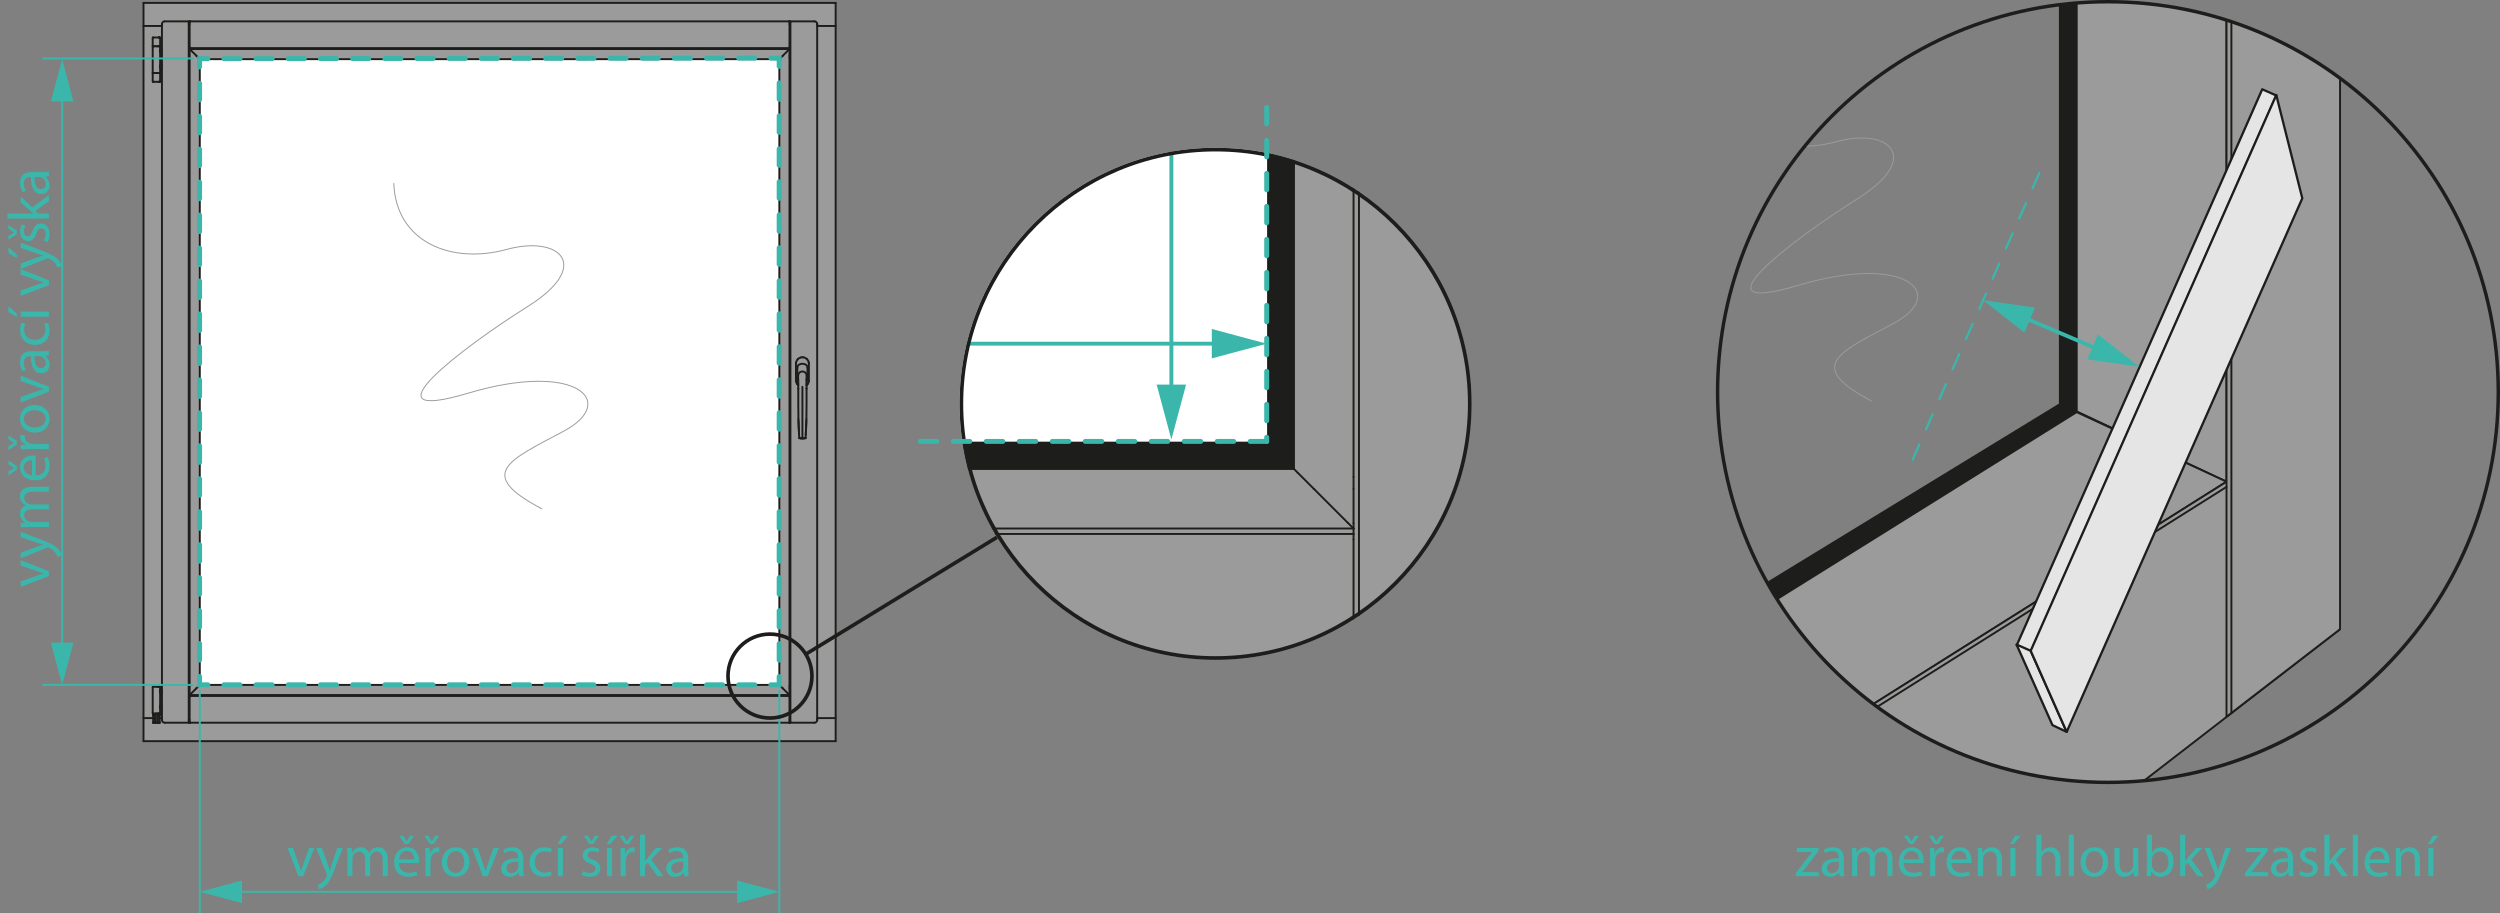<?xml version="1.0" encoding="utf-8"?>
<!-- Generator: Adobe Illustrator 16.0.4, SVG Export Plug-In . SVG Version: 6.00 Build 0)  -->
<!DOCTYPE svg PUBLIC "-//W3C//DTD SVG 1.1//EN" "http://www.w3.org/Graphics/SVG/1.1/DTD/svg11.dtd">
<svg version="1.1" xmlns="http://www.w3.org/2000/svg" xmlns:xlink="http://www.w3.org/1999/xlink" x="0px" y="0px"
	 width="363.932px" height="132.949px" viewBox="0 0 363.932 132.949" enable-background="new 0 0 363.932 132.949"
	 xml:space="preserve">
<rect x="0" y="0" width="363.932" height="132.949" fill="#808080" stroke="none"/>
<g id="Make2D::visible::lines">
</g>
	<g id="Make2D::hidden::lines">
</g>
	<g id="koty">
	<g>
		<defs>
			<path id="SVGID_2_" d="M363.68,57.073c0,31.382-25.441,56.821-56.824,56.821c-31.379,0-56.822-25.439-56.822-56.821
				s25.443-56.821,56.822-56.821C338.238,0.252,363.68,25.691,363.68,57.073z"/>
		</defs>
		<clipPath id="SVGID_3_">
			<use xlink:href="#SVGID_2_"  overflow="visible"/>
		</clipPath>
		<g clip-path="url(#SVGID_3_)">
			<g>

					<polygon fill="#9C9B9B" stroke="#1D1D1B" stroke-width="0.283" stroke-linecap="round" stroke-linejoin="round" stroke-miterlimit="10" points="
					324.119,70.121 299.863,58.745 299.863,-22.178 324.119,-22.178 				"/>

				<polygon fill="#9C9B9B" stroke="#1D1D1B" stroke-width="0.283" stroke-linecap="round" stroke-linejoin="round" stroke-miterlimit="10" points="
					324.119,70.121 267.344,105.862 243.236,93.432 299.84,58.851 				"/>

				<polygon fill="#9C9B9B" stroke="#1D1D1B" stroke-width="0.283" stroke-linecap="round" stroke-linejoin="round" stroke-miterlimit="10" points="
					340.648,91.589 267.344,148.256 267.344,105.862 324.119,70.121 				"/>

				<polygon fill="#9C9B9B" stroke="#1D1D1B" stroke-width="0.283" stroke-linecap="round" stroke-linejoin="round" stroke-miterlimit="10" points="
					340.648,91.589 324.119,104.335 324.119,-22.178 340.648,-22.178 				"/>
			</g>
			<polygon fill="#1D1D1B" points="302.455,60.065 299.863,58.851 299.863,-22.178 302.455,-22.178 			"/>
			<polygon fill="#1D1D1B" points="299.811,58.851 302.455,60.065 232.457,103.751 230.65,101.07 			"/>
			<path fill="none" stroke="#9C9B9B" stroke-width="0.142" stroke-linecap="round" stroke-linejoin="round" d="M250.908,11.031
				c0.363,8.744,8.631,11.729,16.396,9.599c7.766-2.133,12.611,2.346,3.08,8.316c-9.531,5.972-24.365,17.288-8.604,12.59
				c15.76-4.698,21.877,1.272,13.875,5.538c-8.006,4.267-12.918,6.187-3.201,11.305"/>
		</g>

		<line clip-path="url(#SVGID_3_)" fill="none" stroke="#1D1D1B" stroke-width="0.283" stroke-linecap="round" stroke-linejoin="round" stroke-miterlimit="10" x1="324.83" y1="-0.124" x2="324.83" y2="103.816"/>

		<line clip-path="url(#SVGID_3_)" fill="#9C9B9B" stroke="#1D1D1B" stroke-width="0.283" stroke-linecap="round" stroke-linejoin="round" stroke-miterlimit="10" x1="267.344" y1="106.621" x2="324.119" y2="70.88"/>
		<use xlink:href="#SVGID_2_"  overflow="visible" fill="none" stroke="#1D1D1B" stroke-width="0.504" stroke-miterlimit="10"/>
	</g>
		<g>
		<path fill="#3AB6AB" d="M261.413,127.115l1.861-2.422c0.179-0.222,0.349-0.417,0.536-0.638v-0.017h-2.228v-0.604h3.136
			l-0.008,0.467l-1.836,2.389c-0.17,0.229-0.34,0.434-0.527,0.646v0.018h2.406v0.595h-3.341V127.115z"/>
			<path fill="#3AB6AB" d="M267.799,127.548l-0.061-0.519h-0.025c-0.229,0.323-0.672,0.612-1.258,0.612
			c-0.832,0-1.258-0.587-1.258-1.182c0-0.994,0.884-1.538,2.473-1.53v-0.085c0-0.34-0.093-0.951-0.934-0.951
			c-0.383,0-0.783,0.119-1.071,0.306l-0.171-0.493c0.341-0.221,0.834-0.365,1.352-0.365c1.258,0,1.564,0.858,1.564,1.683v1.538
			c0,0.357,0.018,0.706,0.068,0.986H267.799z M267.688,125.449c-0.816-0.017-1.742,0.128-1.742,0.927
			c0,0.484,0.322,0.714,0.705,0.714c0.535,0,0.876-0.34,0.994-0.688c0.025-0.076,0.043-0.161,0.043-0.238V125.449z"/>
			<path fill="#3AB6AB" d="M269.619,124.548c0-0.425-0.009-0.773-0.034-1.113h0.654l0.034,0.663h0.025
			c0.229-0.392,0.611-0.757,1.292-0.757c0.562,0,0.985,0.34,1.165,0.824h0.016c0.128-0.229,0.289-0.408,0.459-0.535
			c0.247-0.188,0.52-0.289,0.91-0.289c0.544,0,1.352,0.356,1.352,1.785v2.422h-0.731v-2.329c0-0.79-0.288-1.266-0.892-1.266
			c-0.426,0-0.757,0.314-0.885,0.68c-0.033,0.102-0.059,0.238-0.059,0.374v2.541h-0.731v-2.465c0-0.654-0.289-1.13-0.858-1.13
			c-0.468,0-0.808,0.374-0.927,0.747c-0.042,0.111-0.06,0.238-0.06,0.366v2.481h-0.73V124.548z"/>
			<path fill="#3AB6AB" d="M277.128,125.627c0.017,1.012,0.663,1.428,1.411,1.428c0.535,0,0.857-0.094,1.139-0.212l0.127,0.535
			c-0.264,0.119-0.714,0.255-1.368,0.255c-1.267,0-2.022-0.833-2.022-2.074c0-1.24,0.73-2.218,1.93-2.218
			c1.342,0,1.699,1.182,1.699,1.938c0,0.153-0.018,0.272-0.025,0.349H277.128z M279.32,125.092c0.009-0.477-0.195-1.216-1.037-1.216
			c-0.756,0-1.088,0.697-1.146,1.216H279.32z M277.978,122.874l-0.815-1.215h0.568l0.502,0.808h0.018l0.51-0.808h0.553l-0.799,1.215
			H277.978z"/>
			<path fill="#3AB6AB" d="M281.626,122.874l-0.815-1.215h0.578l0.501,0.808h0.017l0.502-0.808h0.561l-0.799,1.215H281.626z
			 M280.972,124.718c0-0.484-0.009-0.901-0.034-1.283h0.654l0.025,0.807h0.034c0.187-0.552,0.638-0.9,1.14-0.9
			c0.084,0,0.144,0.009,0.212,0.025v0.705c-0.077-0.017-0.153-0.025-0.255-0.025c-0.527,0-0.901,0.399-1.003,0.961
			c-0.017,0.102-0.034,0.221-0.034,0.349v2.192h-0.739V124.718z"/>
			<path fill="#3AB6AB" d="M284.084,125.627c0.017,1.012,0.662,1.428,1.41,1.428c0.536,0,0.859-0.094,1.139-0.212l0.129,0.535
			c-0.264,0.119-0.715,0.255-1.369,0.255c-1.266,0-2.023-0.833-2.023-2.074c0-1.24,0.731-2.218,1.93-2.218
			c1.344,0,1.7,1.182,1.7,1.938c0,0.153-0.017,0.272-0.025,0.349H284.084z M286.276,125.092c0.009-0.477-0.195-1.216-1.036-1.216
			c-0.757,0-1.088,0.697-1.148,1.216H286.276z"/>
			<path fill="#3AB6AB" d="M287.928,124.548c0-0.425-0.009-0.773-0.034-1.113h0.663l0.043,0.68h0.017
			c0.204-0.391,0.68-0.773,1.36-0.773c0.568,0,1.453,0.34,1.453,1.751v2.456h-0.748v-2.371c0-0.663-0.247-1.216-0.952-1.216
			c-0.493,0-0.876,0.349-1.003,0.766c-0.034,0.093-0.051,0.221-0.051,0.348v2.474h-0.748V124.548z"/>
			<path fill="#3AB6AB" d="M294.168,121.659l-1.036,1.215h-0.536l0.748-1.215H294.168z M292.647,127.548v-4.113h0.747v4.113H292.647z
			"/>
			<path fill="#3AB6AB" d="M296.439,121.514h0.748v2.566h0.018c0.119-0.212,0.306-0.399,0.535-0.526
			c0.221-0.128,0.484-0.213,0.765-0.213c0.553,0,1.437,0.34,1.437,1.76v2.447h-0.748v-2.362c0-0.663-0.246-1.225-0.951-1.225
			c-0.484,0-0.867,0.34-1.004,0.748c-0.042,0.103-0.051,0.213-0.051,0.357v2.481h-0.748V121.514z"/>
			<path fill="#3AB6AB" d="M301.16,121.514h0.747v6.034h-0.747V121.514z"/>
			<path fill="#3AB6AB" d="M306.889,125.458c0,1.521-1.054,2.185-2.048,2.185c-1.114,0-1.972-0.816-1.972-2.116
			c0-1.377,0.9-2.185,2.039-2.185C306.09,123.341,306.889,124.2,306.889,125.458z M303.625,125.5c0,0.9,0.519,1.58,1.25,1.58
			c0.713,0,1.249-0.671,1.249-1.598c0-0.697-0.349-1.581-1.232-1.581S303.625,124.718,303.625,125.5z"/>
			<path fill="#3AB6AB" d="M311.277,126.426c0,0.425,0.008,0.799,0.033,1.122h-0.662l-0.043-0.672h-0.018
			c-0.195,0.332-0.629,0.766-1.359,0.766c-0.646,0-1.42-0.357-1.42-1.802v-2.405h0.748v2.277c0,0.782,0.238,1.309,0.918,1.309
			c0.502,0,0.851-0.348,0.986-0.68c0.043-0.11,0.068-0.246,0.068-0.382v-2.524h0.748V126.426z"/>
			<path fill="#3AB6AB" d="M312.486,127.548c0.018-0.28,0.034-0.697,0.034-1.062v-4.972h0.739v2.584h0.018
			c0.263-0.459,0.738-0.757,1.402-0.757c1.02,0,1.742,0.85,1.733,2.1c0,1.47-0.927,2.201-1.845,2.201
			c-0.595,0-1.07-0.229-1.377-0.773h-0.025l-0.033,0.68H312.486z M313.26,125.9c0,0.093,0.018,0.187,0.034,0.271
			c0.145,0.519,0.577,0.876,1.122,0.876c0.781,0,1.249-0.638,1.249-1.581c0-0.824-0.425-1.53-1.224-1.53
			c-0.51,0-0.986,0.349-1.139,0.918c-0.018,0.085-0.043,0.188-0.043,0.306V125.9z"/>
			<path fill="#3AB6AB" d="M318.098,125.322h0.018c0.102-0.145,0.246-0.323,0.365-0.468l1.207-1.419h0.9l-1.589,1.691l1.811,2.422
			H319.9l-1.42-1.972l-0.383,0.425v1.547h-0.738v-6.034h0.738V125.322z"/>
			<path fill="#3AB6AB" d="M321.729,123.435l0.901,2.431c0.093,0.271,0.195,0.595,0.263,0.841h0.017
			c0.077-0.246,0.162-0.561,0.264-0.858l0.816-2.413h0.79l-1.122,2.932c-0.535,1.411-0.9,2.134-1.41,2.575
			c-0.365,0.323-0.731,0.451-0.918,0.484l-0.188-0.629c0.188-0.06,0.434-0.178,0.654-0.365c0.205-0.161,0.459-0.45,0.629-0.833
			c0.035-0.076,0.061-0.136,0.061-0.179c0-0.042-0.018-0.102-0.052-0.195l-1.521-3.79H321.729z"/>
			<path fill="#3AB6AB" d="M326.798,127.115l1.861-2.422c0.179-0.222,0.349-0.417,0.536-0.638v-0.017h-2.228v-0.604h3.136
			l-0.008,0.467l-1.836,2.389c-0.17,0.229-0.34,0.434-0.527,0.646v0.018h2.406v0.595h-3.341V127.115z"/>
			<path fill="#3AB6AB" d="M333.184,127.548l-0.061-0.519h-0.025c-0.229,0.323-0.672,0.612-1.258,0.612
			c-0.832,0-1.258-0.587-1.258-1.182c0-0.994,0.884-1.538,2.473-1.53v-0.085c0-0.34-0.093-0.951-0.934-0.951
			c-0.383,0-0.783,0.119-1.071,0.306l-0.171-0.493c0.341-0.221,0.834-0.365,1.352-0.365c1.258,0,1.564,0.858,1.564,1.683v1.538
			c0,0.357,0.018,0.706,0.068,0.986H333.184z M333.072,125.449c-0.816-0.017-1.742,0.128-1.742,0.927
			c0,0.484,0.322,0.714,0.705,0.714c0.535,0,0.876-0.34,0.994-0.688c0.025-0.076,0.043-0.161,0.043-0.238V125.449z"/>
			<path fill="#3AB6AB" d="M334.902,126.784c0.221,0.145,0.611,0.297,0.985,0.297c0.544,0,0.799-0.271,0.799-0.611
			c0-0.357-0.212-0.553-0.765-0.757c-0.74-0.264-1.088-0.671-1.088-1.164c0-0.663,0.535-1.207,1.419-1.207
			c0.417,0,0.782,0.119,1.012,0.255l-0.187,0.544c-0.162-0.102-0.459-0.238-0.842-0.238c-0.442,0-0.688,0.255-0.688,0.562
			c0,0.34,0.246,0.493,0.782,0.696c0.713,0.272,1.079,0.629,1.079,1.241c0,0.723-0.562,1.232-1.538,1.232
			c-0.451,0-0.867-0.11-1.156-0.28L334.902,126.784z"/>
			<path fill="#3AB6AB" d="M339.111,125.322h0.017c0.103-0.145,0.247-0.323,0.365-0.468l1.207-1.419h0.901l-1.59,1.691l1.811,2.422
			h-0.91l-1.419-1.972l-0.382,0.425v1.547h-0.74v-6.034h0.74V125.322z"/>
			<path fill="#3AB6AB" d="M342.504,121.514h0.748v6.034h-0.748V121.514z"/>
			<path fill="#3AB6AB" d="M344.928,125.627c0.017,1.012,0.662,1.428,1.41,1.428c0.536,0,0.859-0.094,1.139-0.212l0.129,0.535
			c-0.264,0.119-0.715,0.255-1.369,0.255c-1.266,0-2.023-0.833-2.023-2.074c0-1.24,0.731-2.218,1.93-2.218
			c1.344,0,1.7,1.182,1.7,1.938c0,0.153-0.017,0.272-0.025,0.349H344.928z M347.12,125.092c0.009-0.477-0.195-1.216-1.036-1.216
			c-0.757,0-1.088,0.697-1.148,1.216H347.12z"/>
			<path fill="#3AB6AB" d="M348.771,124.548c0-0.425-0.009-0.773-0.034-1.113h0.663l0.043,0.68h0.017
			c0.204-0.391,0.68-0.773,1.36-0.773c0.568,0,1.453,0.34,1.453,1.751v2.456h-0.748v-2.371c0-0.663-0.247-1.216-0.952-1.216
			c-0.493,0-0.876,0.349-1.003,0.766c-0.034,0.093-0.051,0.221-0.051,0.348v2.474h-0.748V124.548z"/>
			<path fill="#3AB6AB" d="M355.012,121.659l-1.036,1.215h-0.536l0.748-1.215H355.012z M353.491,127.548v-4.113h0.747v4.113H353.491z
			"/>
	</g>
		<g>
		<path fill="#3AB6AB" d="M42.665,123.435l0.808,2.312c0.136,0.374,0.247,0.714,0.332,1.054h0.025
			c0.094-0.34,0.212-0.68,0.349-1.054l0.799-2.312h0.782l-1.615,4.113H43.43l-1.564-4.113H42.665z"/>
			<path fill="#3AB6AB" d="M46.841,123.435l0.901,2.431c0.093,0.271,0.195,0.595,0.263,0.841h0.017
			c0.077-0.246,0.162-0.561,0.264-0.858l0.816-2.413h0.791l-1.122,2.932c-0.536,1.411-0.901,2.134-1.411,2.575
			c-0.365,0.323-0.73,0.451-0.917,0.484l-0.187-0.629c0.187-0.06,0.433-0.178,0.654-0.365c0.204-0.161,0.459-0.45,0.629-0.833
			c0.034-0.076,0.06-0.136,0.06-0.179c0-0.042-0.017-0.102-0.051-0.195l-1.521-3.79H46.841z"/>
			<path fill="#3AB6AB" d="M50.574,124.548c0-0.425-0.009-0.773-0.034-1.113h0.654l0.034,0.663h0.025
			c0.229-0.392,0.612-0.757,1.292-0.757c0.561,0,0.986,0.34,1.165,0.824h0.017c0.127-0.229,0.289-0.408,0.459-0.535
			c0.247-0.188,0.519-0.289,0.91-0.289c0.544,0,1.351,0.356,1.351,1.785v2.422h-0.731v-2.329c0-0.79-0.289-1.266-0.892-1.266
			c-0.425,0-0.756,0.314-0.884,0.68c-0.034,0.102-0.06,0.238-0.06,0.374v2.541h-0.731v-2.465c0-0.654-0.289-1.13-0.858-1.13
			c-0.468,0-0.808,0.374-0.927,0.747c-0.042,0.111-0.059,0.238-0.059,0.366v2.481h-0.731V124.548z"/>
			<path fill="#3AB6AB" d="M58.083,125.627c0.017,1.012,0.663,1.428,1.411,1.428c0.536,0,0.858-0.094,1.139-0.212l0.128,0.535
			c-0.264,0.119-0.714,0.255-1.369,0.255c-1.266,0-2.023-0.833-2.023-2.074c0-1.24,0.731-2.218,1.93-2.218
			c1.343,0,1.7,1.182,1.7,1.938c0,0.153-0.017,0.272-0.025,0.349H58.083z M60.275,125.092c0.009-0.477-0.195-1.216-1.037-1.216
			c-0.756,0-1.088,0.697-1.147,1.216H60.275z M58.933,122.874l-0.816-1.215h0.569l0.501,0.808h0.017l0.51-0.808h0.552l-0.799,1.215
			H58.933z"/>
			<path fill="#3AB6AB" d="M62.581,122.874l-0.816-1.215h0.578l0.501,0.808h0.017l0.501-0.808h0.561l-0.799,1.215H62.581z
			 M61.927,124.718c0-0.484-0.009-0.901-0.034-1.283h0.654l0.026,0.807h0.034c0.187-0.552,0.638-0.9,1.139-0.9
			c0.085,0,0.145,0.009,0.212,0.025v0.705c-0.077-0.017-0.153-0.025-0.255-0.025c-0.527,0-0.901,0.399-1.003,0.961
			c-0.017,0.102-0.034,0.221-0.034,0.349v2.192h-0.739V124.718z"/>
			<path fill="#3AB6AB" d="M68.345,125.458c0,1.521-1.054,2.185-2.048,2.185c-1.114,0-1.972-0.816-1.972-2.116
			c0-1.377,0.901-2.185,2.04-2.185C67.546,123.341,68.345,124.2,68.345,125.458z M65.082,125.5c0,0.9,0.518,1.58,1.249,1.58
			c0.714,0,1.25-0.671,1.25-1.598c0-0.697-0.349-1.581-1.232-1.581S65.082,124.718,65.082,125.5z"/>
			<path fill="#3AB6AB" d="M69.52,123.435l0.808,2.312c0.136,0.374,0.247,0.714,0.332,1.054h0.025c0.094-0.34,0.212-0.68,0.349-1.054
			l0.799-2.312h0.782l-1.615,4.113h-0.714l-1.564-4.113H69.52z"/>
			<path fill="#3AB6AB" d="M75.566,127.548l-0.06-0.519H75.48c-0.229,0.323-0.671,0.612-1.258,0.612
			c-0.833,0-1.258-0.587-1.258-1.182c0-0.994,0.884-1.538,2.473-1.53v-0.085c0-0.34-0.093-0.951-0.935-0.951
			c-0.383,0-0.782,0.119-1.071,0.306l-0.17-0.493c0.34-0.221,0.833-0.365,1.352-0.365c1.258,0,1.564,0.858,1.564,1.683v1.538
			c0,0.357,0.017,0.706,0.068,0.986H75.566z M75.455,125.449c-0.816-0.017-1.742,0.128-1.742,0.927c0,0.484,0.323,0.714,0.706,0.714
			c0.535,0,0.875-0.34,0.994-0.688c0.025-0.076,0.042-0.161,0.042-0.238V125.449z"/>
			<path fill="#3AB6AB" d="M80.319,127.395c-0.196,0.103-0.629,0.238-1.182,0.238c-1.241,0-2.048-0.842-2.048-2.1
			c0-1.266,0.867-2.184,2.21-2.184c0.442,0,0.833,0.11,1.037,0.212l-0.17,0.578c-0.178-0.102-0.458-0.195-0.867-0.195
			c-0.943,0-1.453,0.697-1.453,1.556c0,0.951,0.612,1.538,1.428,1.538c0.425,0,0.706-0.11,0.918-0.204L80.319,127.395z"/>
			<path fill="#3AB6AB" d="M82.717,121.659l-1.037,1.215h-0.536l0.748-1.215H82.717z M81.196,127.548v-4.113h0.748v4.113H81.196z"/>
			<path fill="#3AB6AB" d="M84.886,126.784c0.221,0.145,0.612,0.297,0.986,0.297c0.544,0,0.799-0.271,0.799-0.611
			c0-0.357-0.212-0.553-0.765-0.757c-0.74-0.264-1.088-0.671-1.088-1.164c0-0.663,0.535-1.207,1.419-1.207
			c0.417,0,0.782,0.119,1.012,0.255l-0.187,0.544c-0.162-0.102-0.459-0.238-0.841-0.238c-0.442,0-0.688,0.255-0.688,0.562
			c0,0.34,0.246,0.493,0.782,0.696c0.714,0.272,1.08,0.629,1.08,1.241c0,0.723-0.561,1.232-1.539,1.232
			c-0.45,0-0.867-0.11-1.156-0.28L84.886,126.784z M85.821,122.874l-0.816-1.215h0.578l0.501,0.808h0.017l0.501-0.808h0.561
			l-0.799,1.215H85.821z"/>
			<path fill="#3AB6AB" d="M89.877,121.659l-1.037,1.215h-0.536l0.748-1.215H89.877z M88.356,127.548v-4.113h0.748v4.113H88.356z"/>
			<path fill="#3AB6AB" d="M91,122.874l-0.816-1.215h0.578l0.501,0.808h0.017l0.501-0.808h0.561l-0.799,1.215H91z M90.346,124.718
			c0-0.484-0.009-0.901-0.034-1.283h0.654l0.026,0.807h0.034c0.187-0.552,0.638-0.9,1.139-0.9c0.085,0,0.145,0.009,0.212,0.025
			v0.705c-0.077-0.017-0.153-0.025-0.255-0.025c-0.527,0-0.901,0.399-1.003,0.961c-0.017,0.102-0.034,0.221-0.034,0.349v2.192
			h-0.739V124.718z"/>
			<path fill="#3AB6AB" d="M93.9,125.322h0.017c0.102-0.145,0.247-0.323,0.365-0.468l1.207-1.419h0.901l-1.589,1.691l1.811,2.422
			h-0.91l-1.419-1.972l-0.382,0.425v1.547h-0.739v-6.034H93.9V125.322z"/>
			<path fill="#3AB6AB" d="M99.58,127.548l-0.06-0.519h-0.026c-0.229,0.323-0.671,0.612-1.258,0.612
			c-0.833,0-1.258-0.587-1.258-1.182c0-0.994,0.884-1.538,2.473-1.53v-0.085c0-0.34-0.093-0.951-0.935-0.951
			c-0.383,0-0.782,0.119-1.071,0.306l-0.17-0.493c0.34-0.221,0.833-0.365,1.352-0.365c1.258,0,1.564,0.858,1.564,1.683v1.538
			c0,0.357,0.017,0.706,0.068,0.986H99.58z M99.469,125.449c-0.816-0.017-1.742,0.128-1.742,0.927c0,0.484,0.323,0.714,0.706,0.714
			c0.535,0,0.875-0.34,0.994-0.688c0.025-0.076,0.042-0.161,0.042-0.238V125.449z"/>
	</g>
		<g>

			<rect x="311.332" y="9.601" transform="matrix(0.915 0.404 -0.404 0.915 48.329 -121.566)" fill="#E5E5E5" stroke="#1D1D1B" stroke-width="0.335" stroke-linecap="round" stroke-linejoin="round" stroke-miterlimit="10" width="2.254" height="88.458"/>

			<polygon fill="#E5E5E5" stroke="#1D1D1B" stroke-width="0.335" stroke-linecap="round" stroke-linejoin="round" stroke-miterlimit="10" points="
			300.855,106.542 298.781,105.558 293.553,93.828 295.615,94.741 		"/>

			<polygon fill="#E5E5E5" stroke="#1D1D1B" stroke-width="0.335" stroke-linecap="round" stroke-linejoin="round" stroke-miterlimit="10" points="
			300.854,106.542 295.615,94.741 331.363,13.829 335.152,28.866 		"/>
	</g>
		<g>
		<rect x="20.889" y="0.421" fill="#9C9B9B" width="100.758" height="107.478"/>
			<rect x="29.083" y="8.616" fill="#FFFFFF" width="84.369" height="91.085"/>
			<path fill="none" stroke="#1D1D1B" stroke-width="0.283" stroke-linecap="round" stroke-linejoin="round" d="M118.959,104.812
			c-0.01,0.221-0.17,0.396-0.395,0.396"/>

			<line fill="none" stroke="#1D1D1B" stroke-width="0.283" stroke-linecap="round" stroke-linejoin="round" x1="118.959" y1="104.812" x2="118.959" y2="104.812"/>

			<line fill="none" stroke="#1D1D1B" stroke-width="0.283" stroke-linecap="round" stroke-linejoin="round" x1="118.959" y1="104.807" x2="118.959" y2="104.811"/>
			<path fill="none" stroke="#1D1D1B" stroke-width="0.283" stroke-linecap="round" stroke-linejoin="round" d="M118.563,3.108
			c0.219,0,0.396,0.178,0.396,0.396"/>

			<line fill="none" stroke="#1D1D1B" stroke-width="0.283" stroke-linecap="round" stroke-linejoin="round" x1="118.959" y1="3.507" x2="118.959" y2="3.505"/>

			<line fill="none" stroke="#1D1D1B" stroke-width="0.283" stroke-linecap="round" stroke-linejoin="round" x1="118.959" y1="3.511" x2="118.959" y2="3.507"/>
			<path fill="none" stroke="#1D1D1B" stroke-width="0.283" stroke-linecap="round" stroke-linejoin="round" d="M23.972,105.209
			c-0.223,0-0.393-0.176-0.396-0.396"/>

			<line fill="none" stroke="#1D1D1B" stroke-width="0.283" stroke-linecap="round" stroke-linejoin="round" x1="23.575" y1="104.812" x2="23.575" y2="104.812"/>

			<line fill="none" stroke="#1D1D1B" stroke-width="0.283" stroke-linecap="round" stroke-linejoin="round" x1="23.575" y1="104.807" x2="23.575" y2="104.811"/>
			<path fill="none" stroke="#1D1D1B" stroke-width="0.283" stroke-linecap="round" stroke-linejoin="round" d="M23.575,3.505
			c0.009-0.221,0.17-0.396,0.396-0.396"/>

			<line fill="none" stroke="#1D1D1B" stroke-width="0.283" stroke-linecap="round" stroke-linejoin="round" x1="23.575" y1="3.507" x2="23.575" y2="3.505"/>

			<line fill="none" stroke="#1D1D1B" stroke-width="0.283" stroke-linecap="round" stroke-linejoin="round" x1="23.575" y1="3.511" x2="23.575" y2="3.507"/>
			<path fill="none" stroke="#1D1D1B" stroke-width="0.283" stroke-linecap="round" stroke-linejoin="round" d="M116.166,54.718
			c-0.004-0.053-0.006-0.104-0.01-0.158"/>
			<path fill="none" stroke="#1D1D1B" stroke-width="0.283" stroke-linecap="round" stroke-linejoin="round" d="M116.168,54.761
			c0-0.016-0.002-0.03-0.002-0.047"/>
			<path fill="none" stroke="#1D1D1B" stroke-width="0.283" stroke-linecap="round" stroke-linejoin="round" d="M116.201,56.069
			c-0.006-0.437-0.021-0.873-0.032-1.31"/>

			<line fill="none" stroke="#1D1D1B" stroke-width="0.283" stroke-linecap="round" stroke-linejoin="round" x1="116.207" y1="56.561" x2="116.207" y2="56.561"/>
			<path fill="none" stroke="#1D1D1B" stroke-width="0.283" stroke-linecap="round" stroke-linejoin="round" d="M116.321,63.274
			c-0.037-0.674-0.062-1.353-0.084-2.027"/>
			<path fill="none" stroke="#1D1D1B" stroke-width="0.283" stroke-linecap="round" stroke-linejoin="round" d="M117.384,61.247
			c-0.021,0.676-0.05,1.354-0.084,2.027"/>

			<line fill="none" stroke="#1D1D1B" stroke-width="0.283" stroke-linecap="round" stroke-linejoin="round" x1="117.412" y1="56.561" x2="117.412" y2="56.561"/>
			<path fill="none" stroke="#1D1D1B" stroke-width="0.283" stroke-linecap="round" stroke-linejoin="round" d="M117.451,54.761
			c0.002,0.009,0,0.017-0.002,0.023c0,0.014,0,0.029,0,0.043c-0.002,0.033-0.004,0.064-0.004,0.097
			c-0.002,0.056-0.004,0.108-0.006,0.163c-0.005,0.109-0.007,0.22-0.011,0.328c-0.006,0.219-0.01,0.437-0.014,0.654"/>
			<path fill="none" stroke="#1D1D1B" stroke-width="0.283" stroke-linecap="round" stroke-linejoin="round" d="M117.453,54.715
			c-0.002,0.016-0.002,0.03-0.002,0.045"/>
			<path fill="none" stroke="#1D1D1B" stroke-width="0.283" stroke-linecap="round" stroke-linejoin="round" d="M117.464,54.56
			c-0.007,0.054-0.007,0.108-0.011,0.163"/>
			<path fill="none" stroke="#1D1D1B" stroke-width="0.283" stroke-linecap="round" stroke-linejoin="round" d="M117.528,55.091
			c-0.021,0.067-0.055,0.128-0.094,0.188"/>
			<path fill="none" stroke="#1D1D1B" stroke-width="0.283" stroke-linecap="round" stroke-linejoin="round" d="M116.185,55.278
			c-0.039-0.061-0.07-0.12-0.092-0.188"/>
			<path fill="none" stroke="#1D1D1B" stroke-width="0.283" stroke-linecap="round" stroke-linejoin="round" d="M117.003,52.029
			c-0.05-0.011-0.101-0.017-0.149-0.02"/>
			<path fill="none" stroke="#1D1D1B" stroke-width="0.283" stroke-linecap="round" stroke-linejoin="round" d="M117.509,52.319
			c-0.021-0.023-0.045-0.046-0.066-0.068"/>
			<path fill="none" stroke="#1D1D1B" stroke-width="0.283" stroke-linecap="round" stroke-linejoin="round" d="M117.75,52.908
			c-0.004-0.052-0.01-0.101-0.02-0.151"/>
			<path fill="none" stroke="#1D1D1B" stroke-width="0.283" stroke-linecap="round" stroke-linejoin="round" d="M117.744,55.475
			c0-0.007,0.002-0.015,0.002-0.021"/>
			<path fill="none" stroke="#1D1D1B" stroke-width="0.283" stroke-linecap="round" stroke-linejoin="round" d="M117.416,56.087
			c0.064-0.055,0.119-0.114,0.168-0.184"/>
			<path fill="none" stroke="#1D1D1B" stroke-width="0.283" stroke-linecap="round" stroke-linejoin="round" d="M116.035,55.903
			c0.047,0.068,0.103,0.129,0.166,0.184"/>
			<path fill="none" stroke="#1D1D1B" stroke-width="0.283" stroke-linecap="round" stroke-linejoin="round" d="M115.873,55.452
			c0,0.008,0,0.016,0.002,0.021"/>
			<path fill="none" stroke="#1D1D1B" stroke-width="0.283" stroke-linecap="round" stroke-linejoin="round" d="M115.89,52.757
			c-0.011,0.052-0.019,0.101-0.021,0.151"/>
			<path fill="none" stroke="#1D1D1B" stroke-width="0.283" stroke-linecap="round" stroke-linejoin="round" d="M116.181,52.251
			c-0.023,0.022-0.047,0.045-0.07,0.068"/>
			<path fill="none" stroke="#1D1D1B" stroke-width="0.283" stroke-linecap="round" stroke-linejoin="round" d="M116.769,52.011
			c-0.051,0.003-0.103,0.009-0.152,0.02"/>

			<line fill="none" stroke="#1D1D1B" stroke-width="0.283" stroke-linecap="round" stroke-linejoin="round" x1="23.157" y1="103.867" x2="23.156" y2="103.867"/>

			<line fill="none" stroke="#1D1D1B" stroke-width="0.283" stroke-linecap="round" stroke-linejoin="round" x1="23.188" y1="103.867" x2="23.188" y2="103.867"/>

			<line fill="none" stroke="#1D1D1B" stroke-width="0.283" stroke-linecap="round" stroke-linejoin="round" x1="23.216" y1="103.867" x2="23.204" y2="103.867"/>

			<line fill="none" stroke="#1D1D1B" stroke-width="0.283" stroke-linecap="round" stroke-linejoin="round" x1="23.232" y1="103.867" x2="23.216" y2="103.867"/>

			<line fill="none" stroke="#1D1D1B" stroke-width="0.283" stroke-linecap="round" stroke-linejoin="round" x1="23.243" y1="103.867" x2="23.243" y2="103.867"/>
			<path fill="none" stroke="#1D1D1B" stroke-width="0.283" stroke-linecap="round" stroke-linejoin="round" d="M22.294,103.867
			c-0.037-0.004-0.065-0.029-0.065-0.068"/>
			<path fill="none" stroke="#1D1D1B" stroke-width="0.283" stroke-linecap="round" stroke-linejoin="round" d="M23.312,103.799
			c0,0.037-0.03,0.068-0.067,0.068"/>

			<line fill="none" stroke="#1D1D1B" stroke-width="0.283" stroke-linecap="round" stroke-linejoin="round" x1="22.296" y1="103.867" x2="22.294" y2="103.867"/>

			<line fill="none" stroke="#1D1D1B" stroke-width="0.283" stroke-linecap="round" stroke-linejoin="round" x1="23.157" y1="99.972" x2="23.156" y2="99.972"/>

			<line fill="none" stroke="#1D1D1B" stroke-width="0.283" stroke-linecap="round" stroke-linejoin="round" x1="23.188" y1="99.972" x2="23.188" y2="99.972"/>

			<line fill="none" stroke="#1D1D1B" stroke-width="0.283" stroke-linecap="round" stroke-linejoin="round" x1="23.216" y1="99.972" x2="23.204" y2="99.972"/>

			<line fill="none" stroke="#1D1D1B" stroke-width="0.283" stroke-linecap="round" stroke-linejoin="round" x1="23.232" y1="99.972" x2="23.216" y2="99.972"/>

			<line fill="none" stroke="#1D1D1B" stroke-width="0.283" stroke-linecap="round" stroke-linejoin="round" x1="23.243" y1="99.972" x2="23.243" y2="99.972"/>
			<path fill="none" stroke="#1D1D1B" stroke-width="0.283" stroke-linecap="round" stroke-linejoin="round" d="M23.243,99.972
			c0.037,0,0.067,0.028,0.067,0.065"/>
			<path fill="none" stroke="#1D1D1B" stroke-width="0.283" stroke-linecap="round" stroke-linejoin="round" d="M22.229,100.037
			c0-0.037,0.029-0.065,0.065-0.065"/>

			<line fill="none" stroke="#1D1D1B" stroke-width="0.283" stroke-linecap="round" stroke-linejoin="round" x1="22.296" y1="99.972" x2="22.294" y2="99.972"/>

			<line fill="none" stroke="#1D1D1B" stroke-width="0.283" stroke-linecap="round" stroke-linejoin="round" x1="22.229" y1="103.799" x2="22.229" y2="100.037"/>

			<line fill="none" stroke="#1D1D1B" stroke-width="0.283" stroke-linecap="round" stroke-linejoin="round" x1="23.312" y1="103.127" x2="23.312" y2="103.799"/>

			<line fill="none" stroke="#1D1D1B" stroke-width="0.283" stroke-linecap="round" stroke-linejoin="round" x1="23.312" y1="100.844" x2="23.312" y2="102.725"/>

			<line fill="none" stroke="#1D1D1B" stroke-width="0.283" stroke-linecap="round" stroke-linejoin="round" x1="23.312" y1="100.037" x2="23.312" y2="100.441"/>

			<line fill="none" stroke="#1D1D1B" stroke-width="0.283" stroke-linecap="round" stroke-linejoin="round" x1="23.575" y1="100.441" x2="23.312" y2="100.441"/>

			<line fill="none" stroke="#1D1D1B" stroke-width="0.283" stroke-linecap="round" stroke-linejoin="round" x1="23.575" y1="100.844" x2="23.312" y2="100.844"/>

			<line fill="none" stroke="#1D1D1B" stroke-width="0.283" stroke-linecap="round" stroke-linejoin="round" x1="23.575" y1="102.725" x2="23.312" y2="102.725"/>

			<line fill="none" stroke="#1D1D1B" stroke-width="0.283" stroke-linecap="round" stroke-linejoin="round" x1="23.575" y1="103.127" x2="23.312" y2="103.127"/>
			<path fill="none" stroke="#1D1D1B" stroke-width="0.283" stroke-linecap="round" stroke-linejoin="round" d="M22.294,10.632
			c-0.037-0.003-0.065-0.026-0.065-0.066"/>
			<path fill="none" stroke="#1D1D1B" stroke-width="0.283" stroke-linecap="round" stroke-linejoin="round" d="M23.312,10.564
			c0,0.037-0.03,0.066-0.067,0.066"/>
			<path fill="none" stroke="#1D1D1B" stroke-width="0.283" stroke-linecap="round" stroke-linejoin="round" d="M23.243,6.735
			c0.037,0,0.067,0.03,0.067,0.066"/>
			<path fill="none" stroke="#1D1D1B" stroke-width="0.283" stroke-linecap="round" stroke-linejoin="round" d="M22.229,6.803
			c0-0.036,0.029-0.066,0.065-0.066"/>

			<line fill="none" stroke="#1D1D1B" stroke-width="0.283" stroke-linecap="round" stroke-linejoin="round" x1="22.229" y1="10.564" x2="22.229" y2="6.803"/>

			<line fill="none" stroke="#1D1D1B" stroke-width="0.283" stroke-linecap="round" stroke-linejoin="round" x1="23.312" y1="9.894" x2="23.312" y2="10.564"/>

			<line fill="none" stroke="#1D1D1B" stroke-width="0.283" stroke-linecap="round" stroke-linejoin="round" x1="23.312" y1="7.608" x2="23.312" y2="9.489"/>

			<line fill="none" stroke="#1D1D1B" stroke-width="0.283" stroke-linecap="round" stroke-linejoin="round" x1="23.312" y1="6.803" x2="23.312" y2="7.206"/>

			<line fill="none" stroke="#1D1D1B" stroke-width="0.283" stroke-linecap="round" stroke-linejoin="round" x1="23.575" y1="7.206" x2="23.312" y2="7.206"/>

			<line fill="none" stroke="#1D1D1B" stroke-width="0.283" stroke-linecap="round" stroke-linejoin="round" x1="23.575" y1="7.608" x2="23.312" y2="7.608"/>

			<line fill="none" stroke="#1D1D1B" stroke-width="0.283" stroke-linecap="round" stroke-linejoin="round" x1="23.575" y1="9.489" x2="23.312" y2="9.489"/>

			<line fill="none" stroke="#1D1D1B" stroke-width="0.283" stroke-linecap="round" stroke-linejoin="round" x1="23.575" y1="9.894" x2="23.312" y2="9.894"/>
			<path fill="none" stroke="#1D1D1B" stroke-width="0.283" stroke-linecap="round" stroke-linejoin="round" d="M22.294,11.908
			c-0.037-0.004-0.065-0.028-0.065-0.067"/>

			<line fill="none" stroke="#1D1D1B" stroke-width="0.283" stroke-linecap="round" stroke-linejoin="round" x1="22.296" y1="11.908" x2="22.294" y2="11.908"/>

			<line fill="none" stroke="#1D1D1B" stroke-width="0.283" stroke-linecap="round" stroke-linejoin="round" x1="23.157" y1="11.908" x2="23.156" y2="11.908"/>

			<line fill="none" stroke="#1D1D1B" stroke-width="0.283" stroke-linecap="round" stroke-linejoin="round" x1="23.188" y1="11.908" x2="23.188" y2="11.908"/>

			<line fill="none" stroke="#1D1D1B" stroke-width="0.283" stroke-linecap="round" stroke-linejoin="round" x1="23.212" y1="11.908" x2="23.211" y2="11.908"/>

			<line fill="none" stroke="#1D1D1B" stroke-width="0.283" stroke-linecap="round" stroke-linejoin="round" x1="23.242" y1="11.908" x2="23.24" y2="11.908"/>

			<line fill="none" stroke="#1D1D1B" stroke-width="0.283" stroke-linecap="round" stroke-linejoin="round" x1="23.243" y1="11.908" x2="23.243" y2="11.908"/>
			<path fill="none" stroke="#1D1D1B" stroke-width="0.283" stroke-linecap="round" stroke-linejoin="round" d="M23.312,11.841
			c0,0.039-0.03,0.063-0.067,0.067"/>

			<line fill="none" stroke="#1D1D1B" stroke-width="0.283" stroke-linecap="round" stroke-linejoin="round" x1="22.296" y1="10.632" x2="22.294" y2="10.632"/>

			<line fill="none" stroke="#1D1D1B" stroke-width="0.283" stroke-linecap="round" stroke-linejoin="round" x1="23.157" y1="10.632" x2="23.156" y2="10.632"/>

			<line fill="none" stroke="#1D1D1B" stroke-width="0.283" stroke-linecap="round" stroke-linejoin="round" x1="23.188" y1="10.632" x2="23.188" y2="10.632"/>

			<line fill="none" stroke="#1D1D1B" stroke-width="0.283" stroke-linecap="round" stroke-linejoin="round" x1="23.212" y1="10.632" x2="23.211" y2="10.632"/>

			<line fill="none" stroke="#1D1D1B" stroke-width="0.283" stroke-linecap="round" stroke-linejoin="round" x1="23.242" y1="10.632" x2="23.24" y2="10.632"/>

			<line fill="none" stroke="#1D1D1B" stroke-width="0.283" stroke-linecap="round" stroke-linejoin="round" x1="23.243" y1="10.632" x2="23.243" y2="10.632"/>
			<path fill="none" stroke="#1D1D1B" stroke-width="0.283" stroke-linecap="round" stroke-linejoin="round" d="M23.243,10.632
			c0.037,0.003,0.067,0.027,0.067,0.066"/>
			<path fill="none" stroke="#1D1D1B" stroke-width="0.283" stroke-linecap="round" stroke-linejoin="round" d="M22.229,10.698
			c0-0.037,0.029-0.066,0.065-0.066"/>

			<line fill="none" stroke="#1D1D1B" stroke-width="0.283" stroke-linecap="round" stroke-linejoin="round" x1="22.229" y1="11.841" x2="22.229" y2="10.698"/>

			<line fill="none" stroke="#1D1D1B" stroke-width="0.283" stroke-linecap="round" stroke-linejoin="round" x1="23.312" y1="10.698" x2="23.312" y2="11.841"/>
			<path fill="none" stroke="#1D1D1B" stroke-width="0.283" stroke-linecap="round" stroke-linejoin="round" d="M22.294,6.735
			c-0.037-0.002-0.065-0.027-0.065-0.066"/>

			<line fill="none" stroke="#1D1D1B" stroke-width="0.283" stroke-linecap="round" stroke-linejoin="round" x1="22.296" y1="6.735" x2="22.294" y2="6.735"/>

			<line fill="none" stroke="#1D1D1B" stroke-width="0.283" stroke-linecap="round" stroke-linejoin="round" x1="23.157" y1="6.735" x2="23.156" y2="6.735"/>

			<line fill="none" stroke="#1D1D1B" stroke-width="0.283" stroke-linecap="round" stroke-linejoin="round" x1="23.188" y1="6.735" x2="23.188" y2="6.735"/>

			<line fill="none" stroke="#1D1D1B" stroke-width="0.283" stroke-linecap="round" stroke-linejoin="round" x1="23.212" y1="6.735" x2="23.211" y2="6.735"/>

			<line fill="none" stroke="#1D1D1B" stroke-width="0.283" stroke-linecap="round" stroke-linejoin="round" x1="23.242" y1="6.735" x2="23.24" y2="6.735"/>

			<line fill="none" stroke="#1D1D1B" stroke-width="0.283" stroke-linecap="round" stroke-linejoin="round" x1="23.243" y1="6.735" x2="23.243" y2="6.735"/>
			<path fill="none" stroke="#1D1D1B" stroke-width="0.283" stroke-linecap="round" stroke-linejoin="round" d="M23.312,6.669
			c0,0.036-0.03,0.066-0.067,0.066"/>

			<line fill="none" stroke="#1D1D1B" stroke-width="0.283" stroke-linecap="round" stroke-linejoin="round" x1="22.296" y1="5.46" x2="22.294" y2="5.46"/>

			<line fill="none" stroke="#1D1D1B" stroke-width="0.283" stroke-linecap="round" stroke-linejoin="round" x1="23.157" y1="5.46" x2="23.156" y2="5.46"/>

			<line fill="none" stroke="#1D1D1B" stroke-width="0.283" stroke-linecap="round" stroke-linejoin="round" x1="23.188" y1="5.46" x2="23.188" y2="5.46"/>

			<line fill="none" stroke="#1D1D1B" stroke-width="0.283" stroke-linecap="round" stroke-linejoin="round" x1="23.212" y1="5.46" x2="23.211" y2="5.46"/>

			<line fill="none" stroke="#1D1D1B" stroke-width="0.283" stroke-linecap="round" stroke-linejoin="round" x1="23.242" y1="5.46" x2="23.24" y2="5.46"/>

			<line fill="none" stroke="#1D1D1B" stroke-width="0.283" stroke-linecap="round" stroke-linejoin="round" x1="23.243" y1="5.46" x2="23.243" y2="5.46"/>
			<path fill="none" stroke="#1D1D1B" stroke-width="0.283" stroke-linecap="round" stroke-linejoin="round" d="M23.243,5.46
			c0.037,0.002,0.067,0.027,0.067,0.066"/>
			<path fill="none" stroke="#1D1D1B" stroke-width="0.283" stroke-linecap="round" stroke-linejoin="round" d="M22.229,5.526
			c0-0.037,0.029-0.066,0.065-0.066"/>

			<line fill="none" stroke="#1D1D1B" stroke-width="0.283" stroke-linecap="round" stroke-linejoin="round" x1="22.229" y1="6.669" x2="22.229" y2="5.526"/>

			<line fill="none" stroke="#1D1D1B" stroke-width="0.283" stroke-linecap="round" stroke-linejoin="round" x1="23.312" y1="5.526" x2="23.312" y2="6.669"/>

			<line fill="none" stroke="#1D1D1B" stroke-width="0.283" stroke-linecap="round" stroke-linejoin="round" x1="116.81" y1="56.311" x2="116.81" y2="63.831"/>

			<line fill="none" stroke="#1D1D1B" stroke-width="0.283" stroke-linecap="round" stroke-linejoin="round" x1="121.647" y1="107.896" x2="20.889" y2="107.896"/>

			<line fill="none" stroke="#1D1D1B" stroke-width="0.283" stroke-linecap="round" stroke-linejoin="round" x1="121.647" y1="0.421" x2="121.647" y2="107.896"/>

			<line fill="none" stroke="#1D1D1B" stroke-width="0.283" stroke-linecap="round" stroke-linejoin="round" x1="20.889" y1="0.421" x2="121.647" y2="0.421"/>

			<line fill="none" stroke="#1D1D1B" stroke-width="0.283" stroke-linecap="round" stroke-linejoin="round" x1="20.889" y1="107.896" x2="20.889" y2="0.421"/>

			<line fill="none" stroke="#1D1D1B" stroke-width="0.283" stroke-linecap="round" stroke-linejoin="round" x1="115.03" y1="3.163" x2="114.964" y2="3.163"/>

			<line fill="none" stroke="#1D1D1B" stroke-width="0.283" stroke-linecap="round" stroke-linejoin="round" x1="115.03" y1="105.156" x2="114.964" y2="105.156"/>

			<line fill="none" stroke="#1D1D1B" stroke-width="0.283" stroke-linecap="round" stroke-linejoin="round" x1="115.063" y1="3.216" x2="115.063" y2="105.102"/>

			<line fill="none" stroke="#1D1D1B" stroke-width="0.283" stroke-linecap="round" stroke-linejoin="round" x1="118.959" y1="104.811" x2="118.959" y2="104.812"/>

			<line fill="none" stroke="#1D1D1B" stroke-width="0.283" stroke-linecap="round" stroke-linejoin="round" x1="118.959" y1="3.507" x2="118.959" y2="3.507"/>
			<path fill="none" stroke="#1D1D1B" stroke-width="0.283" stroke-linecap="round" stroke-linejoin="round" d="M115.063,105.135
			c0,0,0,0.002,0,0.004c-0.002,0.002-0.002,0.004-0.002,0.004c-0.002,0.006-0.004,0.008-0.008,0.01s-0.007,0.004-0.011,0.004
			c-0.006,0.002-0.01,0.002-0.014,0.002"/>

			<line fill="none" stroke="#1D1D1B" stroke-width="0.283" stroke-linecap="round" stroke-linejoin="round" x1="115.063" y1="105.107" x2="115.063" y2="105.135"/>

			<line fill="none" stroke="#1D1D1B" stroke-width="0.283" stroke-linecap="round" stroke-linejoin="round" x1="114.929" y1="105.205" x2="114.929" y2="105.209"/>

			<line fill="none" stroke="#1D1D1B" stroke-width="0.283" stroke-linecap="round" stroke-linejoin="round" x1="114.929" y1="105.174" x2="114.929" y2="105.203"/>
			<polyline fill="none" stroke="#1D1D1B" stroke-width="0.283" stroke-linecap="round" stroke-linejoin="round" points="
			114.964,105.156 114.955,105.156 114.95,105.158 114.94,105.16 114.933,105.166 114.929,105.174 		"/>

			<line fill="none" stroke="#1D1D1B" stroke-width="0.283" stroke-linecap="round" stroke-linejoin="round" x1="118.959" y1="3.511" x2="118.959" y2="104.807"/>
			<path fill="none" stroke="#1D1D1B" stroke-width="0.283" stroke-linecap="round" stroke-linejoin="round" d="M115.063,3.186
			c0-0.002,0-0.004,0-0.006c-0.002,0-0.002-0.003-0.002-0.005c-0.002-0.002-0.004-0.005-0.008-0.006
			c-0.004-0.002-0.007-0.004-0.011-0.005c-0.006-0.001-0.01-0.001-0.014-0.001"/>

			<line fill="none" stroke="#1D1D1B" stroke-width="0.283" stroke-linecap="round" stroke-linejoin="round" x1="115.063" y1="3.211" x2="115.063" y2="3.186"/>

			<line fill="none" stroke="#1D1D1B" stroke-width="0.283" stroke-linecap="round" stroke-linejoin="round" x1="114.929" y1="3.112" x2="114.929" y2="3.109"/>

			<line fill="none" stroke="#1D1D1B" stroke-width="0.283" stroke-linecap="round" stroke-linejoin="round" x1="114.929" y1="3.146" x2="114.929" y2="3.115"/>
			<polyline fill="none" stroke="#1D1D1B" stroke-width="0.283" stroke-linecap="round" stroke-linejoin="round" points="
			114.964,3.163 114.955,3.161 114.95,3.161 114.94,3.157 114.933,3.151 114.929,3.146 		"/>

			<line fill="none" stroke="#1D1D1B" stroke-width="0.283" stroke-linecap="round" stroke-linejoin="round" x1="114.929" y1="105.209" x2="118.563" y2="105.209"/>

			<line fill="none" stroke="#1D1D1B" stroke-width="0.283" stroke-linecap="round" stroke-linejoin="round" x1="114.929" y1="3.108" x2="118.563" y2="3.108"/>

			<line fill="none" stroke="#1D1D1B" stroke-width="0.283" stroke-linecap="round" stroke-linejoin="round" x1="27.505" y1="3.163" x2="27.572" y2="3.163"/>

			<line fill="none" stroke="#1D1D1B" stroke-width="0.283" stroke-linecap="round" stroke-linejoin="round" x1="27.505" y1="105.156" x2="27.572" y2="105.156"/>

			<line fill="none" stroke="#1D1D1B" stroke-width="0.283" stroke-linecap="round" stroke-linejoin="round" x1="23.575" y1="104.811" x2="23.575" y2="104.812"/>

			<line fill="none" stroke="#1D1D1B" stroke-width="0.283" stroke-linecap="round" stroke-linejoin="round" x1="23.575" y1="3.507" x2="23.575" y2="3.507"/>
			<polyline fill="none" stroke="#1D1D1B" stroke-width="0.283" stroke-linecap="round" stroke-linejoin="round" points="
			27.472,105.135 27.472,105.139 27.473,105.143 27.481,105.15 27.492,105.154 27.505,105.156 		"/>

			<line fill="none" stroke="#1D1D1B" stroke-width="0.283" stroke-linecap="round" stroke-linejoin="round" x1="27.472" y1="105.107" x2="27.472" y2="105.135"/>

			<line fill="none" stroke="#1D1D1B" stroke-width="0.283" stroke-linecap="round" stroke-linejoin="round" x1="27.606" y1="105.205" x2="27.606" y2="105.209"/>

			<line fill="none" stroke="#1D1D1B" stroke-width="0.283" stroke-linecap="round" stroke-linejoin="round" x1="27.606" y1="105.174" x2="27.606" y2="105.203"/>
			<polyline fill="none" stroke="#1D1D1B" stroke-width="0.283" stroke-linecap="round" stroke-linejoin="round" points="
			27.572,105.156 27.578,105.156 27.584,105.158 27.595,105.16 27.604,105.166 27.606,105.174 		"/>

			<line fill="none" stroke="#1D1D1B" stroke-width="0.283" stroke-linecap="round" stroke-linejoin="round" x1="23.575" y1="3.511" x2="23.575" y2="104.807"/>
			<polyline fill="none" stroke="#1D1D1B" stroke-width="0.283" stroke-linecap="round" stroke-linejoin="round" points="
			27.472,3.186 27.472,3.18 27.474,3.175 27.481,3.169 27.492,3.164 27.505,3.163 		"/>

			<line fill="none" stroke="#1D1D1B" stroke-width="0.283" stroke-linecap="round" stroke-linejoin="round" x1="27.472" y1="3.211" x2="27.472" y2="3.186"/>

			<line fill="none" stroke="#1D1D1B" stroke-width="0.283" stroke-linecap="round" stroke-linejoin="round" x1="27.606" y1="3.112" x2="27.606" y2="3.109"/>

			<line fill="none" stroke="#1D1D1B" stroke-width="0.283" stroke-linecap="round" stroke-linejoin="round" x1="27.606" y1="3.146" x2="27.606" y2="3.115"/>
			<polyline fill="none" stroke="#1D1D1B" stroke-width="0.283" stroke-linecap="round" stroke-linejoin="round" points="
			27.572,3.163 27.578,3.161 27.584,3.161 27.595,3.157 27.604,3.151 27.606,3.146 		"/>

			<line fill="none" stroke="#1D1D1B" stroke-width="0.283" stroke-linecap="round" stroke-linejoin="round" x1="27.606" y1="105.209" x2="23.972" y2="105.209"/>

			<line fill="none" stroke="#1D1D1B" stroke-width="0.283" stroke-linecap="round" stroke-linejoin="round" x1="27.606" y1="3.108" x2="23.972" y2="3.108"/>

			<line fill="none" stroke="#1D1D1B" stroke-width="0.283" stroke-linecap="round" stroke-linejoin="round" x1="27.472" y1="3.216" x2="27.472" y2="105.102"/>

			<line fill="none" stroke="#1D1D1B" stroke-width="0.283" stroke-linecap="round" stroke-linejoin="round" x1="114.929" y1="6.87" x2="114.929" y2="7.004"/>

			<line fill="none" stroke="#1D1D1B" stroke-width="0.283" stroke-linecap="round" stroke-linejoin="round" x1="27.606" y1="6.87" x2="27.606" y2="7.004"/>

			<line fill="none" stroke="#1D1D1B" stroke-width="0.283" stroke-linecap="round" stroke-linejoin="round" x1="27.606" y1="3.511" x2="27.606" y2="6.87"/>

			<line fill="none" stroke="#1D1D1B" stroke-width="0.283" stroke-linecap="round" stroke-linejoin="round" x1="114.929" y1="3.511" x2="114.929" y2="6.87"/>

			<line fill="none" stroke="#1D1D1B" stroke-width="0.283" stroke-linecap="round" stroke-linejoin="round" x1="114.929" y1="3.109" x2="114.929" y2="3.108"/>

			<line fill="none" stroke="#1D1D1B" stroke-width="0.283" stroke-linecap="round" stroke-linejoin="round" x1="114.929" y1="3.115" x2="114.929" y2="3.112"/>

			<line fill="none" stroke="#1D1D1B" stroke-width="0.283" stroke-linecap="round" stroke-linejoin="round" x1="114.929" y1="3.163" x2="114.929" y2="3.146"/>

			<line fill="none" stroke="#1D1D1B" stroke-width="0.283" stroke-linecap="round" stroke-linejoin="round" x1="114.929" y1="3.163" x2="114.929" y2="3.511"/>

			<line fill="none" stroke="#1D1D1B" stroke-width="0.283" stroke-linecap="round" stroke-linejoin="round" x1="27.606" y1="3.163" x2="27.606" y2="3.511"/>

			<line fill="none" stroke="#1D1D1B" stroke-width="0.283" stroke-linecap="round" stroke-linejoin="round" x1="27.606" y1="3.109" x2="27.606" y2="3.108"/>

			<line fill="none" stroke="#1D1D1B" stroke-width="0.283" stroke-linecap="round" stroke-linejoin="round" x1="27.606" y1="3.115" x2="27.606" y2="3.112"/>

			<line fill="none" stroke="#1D1D1B" stroke-width="0.283" stroke-linecap="round" stroke-linejoin="round" x1="27.606" y1="3.163" x2="27.606" y2="3.146"/>

			<line fill="none" stroke="#1D1D1B" stroke-width="0.283" stroke-linecap="round" stroke-linejoin="round" x1="114.929" y1="3.108" x2="27.606" y2="3.108"/>

			<line fill="none" stroke="#1D1D1B" stroke-width="0.283" stroke-linecap="round" stroke-linejoin="round" x1="114.929" y1="7.14" x2="114.929" y2="7.004"/>

			<line fill="none" stroke="#1D1D1B" stroke-width="0.283" stroke-linecap="round" stroke-linejoin="round" x1="27.606" y1="7.14" x2="27.606" y2="7.004"/>

			<line fill="none" stroke="#1D1D1B" stroke-width="0.283" stroke-linecap="round" stroke-linejoin="round" x1="114.929" y1="7.004" x2="27.606" y2="7.004"/>

			<line fill="none" stroke="#1D1D1B" stroke-width="0.283" stroke-linecap="round" stroke-linejoin="round" x1="114.929" y1="104.807" x2="114.929" y2="105.156"/>

			<line fill="none" stroke="#1D1D1B" stroke-width="0.283" stroke-linecap="round" stroke-linejoin="round" x1="114.929" y1="105.209" x2="114.929" y2="105.209"/>

			<line fill="none" stroke="#1D1D1B" stroke-width="0.283" stroke-linecap="round" stroke-linejoin="round" x1="114.929" y1="105.203" x2="114.929" y2="105.205"/>

			<line fill="none" stroke="#1D1D1B" stroke-width="0.283" stroke-linecap="round" stroke-linejoin="round" x1="114.929" y1="105.156" x2="114.929" y2="105.172"/>

			<line fill="none" stroke="#1D1D1B" stroke-width="0.283" stroke-linecap="round" stroke-linejoin="round" x1="27.606" y1="105.209" x2="27.606" y2="105.209"/>

			<line fill="none" stroke="#1D1D1B" stroke-width="0.283" stroke-linecap="round" stroke-linejoin="round" x1="27.606" y1="105.203" x2="27.606" y2="105.205"/>

			<line fill="none" stroke="#1D1D1B" stroke-width="0.283" stroke-linecap="round" stroke-linejoin="round" x1="27.606" y1="105.156" x2="27.606" y2="105.172"/>

			<line fill="none" stroke="#1D1D1B" stroke-width="0.283" stroke-linecap="round" stroke-linejoin="round" x1="27.606" y1="104.807" x2="27.606" y2="105.156"/>

			<line fill="none" stroke="#1D1D1B" stroke-width="0.283" stroke-linecap="round" stroke-linejoin="round" x1="27.606" y1="101.447" x2="27.606" y2="104.807"/>

			<line fill="none" stroke="#1D1D1B" stroke-width="0.283" stroke-linecap="round" stroke-linejoin="round" x1="114.929" y1="101.447" x2="114.929" y2="104.807"/>

			<line fill="none" stroke="#1D1D1B" stroke-width="0.283" stroke-linecap="round" stroke-linejoin="round" x1="114.929" y1="101.314" x2="114.929" y2="101.447"/>

			<line fill="none" stroke="#1D1D1B" stroke-width="0.283" stroke-linecap="round" stroke-linejoin="round" x1="27.606" y1="101.314" x2="27.606" y2="101.447"/>

			<line fill="none" stroke="#1D1D1B" stroke-width="0.283" stroke-linecap="round" stroke-linejoin="round" x1="114.929" y1="101.314" x2="27.606" y2="101.314"/>

			<line fill="none" stroke="#1D1D1B" stroke-width="0.283" stroke-linecap="round" stroke-linejoin="round" x1="114.929" y1="105.209" x2="27.606" y2="105.209"/>

			<line fill="none" stroke="#1D1D1B" stroke-width="0.283" stroke-linecap="round" stroke-linejoin="round" x1="114.929" y1="101.314" x2="114.929" y2="101.181"/>

			<line fill="none" stroke="#1D1D1B" stroke-width="0.283" stroke-linecap="round" stroke-linejoin="round" x1="27.606" y1="101.314" x2="27.606" y2="101.181"/>

			<line fill="none" stroke="#1D1D1B" stroke-width="0.283" stroke-linecap="round" stroke-linejoin="round" x1="118.959" y1="3.78" x2="121.647" y2="3.78"/>

			<line fill="none" stroke="#1D1D1B" stroke-width="0.283" stroke-linecap="round" stroke-linejoin="round" x1="20.889" y1="3.78" x2="23.575" y2="3.78"/>

			<line fill="none" stroke="#1D1D1B" stroke-width="0.283" stroke-linecap="round" stroke-linejoin="round" x1="118.959" y1="104.539" x2="121.647" y2="104.539"/>

			<line fill="none" stroke="#1D1D1B" stroke-width="0.283" stroke-linecap="round" stroke-linejoin="round" x1="23.24" y1="104.539" x2="23.575" y2="104.539"/>

			<line fill="none" stroke="#1D1D1B" stroke-width="0.283" stroke-linecap="round" stroke-linejoin="round" x1="20.889" y1="104.539" x2="22.299" y2="104.539"/>

			<line fill="none" stroke="#1D1D1B" stroke-width="0.283" stroke-linecap="round" stroke-linejoin="round" x1="113.55" y1="8.52" x2="113.95" y2="8.117"/>

			<line fill="none" stroke="#1D1D1B" stroke-width="0.283" stroke-linecap="round" stroke-linejoin="round" x1="114.796" y1="7.272" x2="114.929" y2="7.14"/>

			<line fill="none" stroke="#1D1D1B" stroke-width="0.283" stroke-linecap="round" stroke-linejoin="round" x1="113.95" y1="8.117" x2="114.796" y2="7.272"/>

			<line fill="none" stroke="#1D1D1B" stroke-width="0.283" stroke-linecap="round" stroke-linejoin="round" x1="113.451" y1="99.701" x2="113.451" y2="8.616"/>

			<line fill="none" stroke="#1D1D1B" stroke-width="0.283" stroke-linecap="round" stroke-linejoin="round" x1="113.451" y1="99.701" x2="113.55" y2="99.801"/>

			<line fill="none" stroke="#1D1D1B" stroke-width="0.283" stroke-linecap="round" stroke-linejoin="round" x1="113.451" y1="8.616" x2="113.55" y2="8.52"/>

			<line fill="none" stroke="#1D1D1B" stroke-width="0.283" stroke-linecap="round" stroke-linejoin="round" x1="113.55" y1="99.801" x2="113.95" y2="100.201"/>

			<line fill="none" stroke="#1D1D1B" stroke-width="0.283" stroke-linecap="round" stroke-linejoin="round" x1="114.796" y1="101.045" x2="114.929" y2="101.181"/>

			<line fill="none" stroke="#1D1D1B" stroke-width="0.283" stroke-linecap="round" stroke-linejoin="round" x1="113.95" y1="100.201" x2="114.796" y2="101.045"/>

			<line fill="none" stroke="#1D1D1B" stroke-width="0.283" stroke-linecap="round" stroke-linejoin="round" x1="114.929" y1="8.417" x2="114.929" y2="99.9"/>

			<line fill="none" stroke="#1D1D1B" stroke-width="0.283" stroke-linecap="round" stroke-linejoin="round" x1="114.929" y1="8.117" x2="114.929" y2="8.417"/>

			<line fill="none" stroke="#1D1D1B" stroke-width="0.283" stroke-linecap="round" stroke-linejoin="round" x1="114.929" y1="7.272" x2="114.929" y2="8.117"/>

			<line fill="none" stroke="#1D1D1B" stroke-width="0.283" stroke-linecap="round" stroke-linejoin="round" x1="114.929" y1="7.14" x2="114.929" y2="7.272"/>

			<line fill="none" stroke="#1D1D1B" stroke-width="0.283" stroke-linecap="round" stroke-linejoin="round" x1="29.083" y1="8.616" x2="113.451" y2="8.616"/>

			<line fill="none" stroke="#1D1D1B" stroke-width="0.283" stroke-linecap="round" stroke-linejoin="round" x1="28.829" y1="8.362" x2="28.584" y2="8.117"/>

			<line fill="none" stroke="#1D1D1B" stroke-width="0.283" stroke-linecap="round" stroke-linejoin="round" x1="114.929" y1="7.14" x2="27.606" y2="7.14"/>

			<line fill="none" stroke="#1D1D1B" stroke-width="0.283" stroke-linecap="round" stroke-linejoin="round" x1="28.986" y1="8.52" x2="28.829" y2="8.362"/>

			<line fill="none" stroke="#1D1D1B" stroke-width="0.283" stroke-linecap="round" stroke-linejoin="round" x1="27.74" y1="7.272" x2="27.606" y2="7.14"/>

			<line fill="none" stroke="#1D1D1B" stroke-width="0.283" stroke-linecap="round" stroke-linejoin="round" x1="28.584" y1="8.117" x2="27.74" y2="7.272"/>

			<line fill="none" stroke="#1D1D1B" stroke-width="0.283" stroke-linecap="round" stroke-linejoin="round" x1="29.083" y1="99.701" x2="29.083" y2="8.616"/>

			<line fill="none" stroke="#1D1D1B" stroke-width="0.283" stroke-linecap="round" stroke-linejoin="round" x1="29.083" y1="8.616" x2="28.986" y2="8.52"/>

			<line fill="none" stroke="#1D1D1B" stroke-width="0.283" stroke-linecap="round" stroke-linejoin="round" x1="27.606" y1="7.14" x2="27.606" y2="101.181"/>

			<line fill="none" stroke="#1D1D1B" stroke-width="0.283" stroke-linecap="round" stroke-linejoin="round" x1="27.74" y1="101.045" x2="27.606" y2="101.181"/>

			<line fill="none" stroke="#1D1D1B" stroke-width="0.283" stroke-linecap="round" stroke-linejoin="round" x1="28.584" y1="100.201" x2="27.74" y2="101.045"/>

			<line fill="none" stroke="#1D1D1B" stroke-width="0.283" stroke-linecap="round" stroke-linejoin="round" x1="28.986" y1="99.801" x2="28.584" y2="100.201"/>

			<line fill="none" stroke="#1D1D1B" stroke-width="0.283" stroke-linecap="round" stroke-linejoin="round" x1="114.929" y1="99.9" x2="114.929" y2="100.201"/>

			<line fill="none" stroke="#1D1D1B" stroke-width="0.283" stroke-linecap="round" stroke-linejoin="round" x1="29.083" y1="99.701" x2="28.986" y2="99.801"/>

			<line fill="none" stroke="#1D1D1B" stroke-width="0.283" stroke-linecap="round" stroke-linejoin="round" x1="114.929" y1="101.045" x2="114.929" y2="101.181"/>

			<line fill="none" stroke="#1D1D1B" stroke-width="0.283" stroke-linecap="round" stroke-linejoin="round" x1="114.929" y1="100.201" x2="114.929" y2="101.045"/>

			<line fill="none" stroke="#1D1D1B" stroke-width="0.283" stroke-linecap="round" stroke-linejoin="round" x1="114.929" y1="101.181" x2="27.606" y2="101.181"/>

			<line fill="none" stroke="#1D1D1B" stroke-width="0.283" stroke-linecap="round" stroke-linejoin="round" x1="29.083" y1="99.701" x2="113.451" y2="99.701"/>
			<path fill="none" stroke="#1D1D1B" stroke-width="0.283" stroke-linecap="round" stroke-linejoin="round" d="M117.412,56.561
			c-0.004,0.741,0,1.482,0,2.226c0,0.741-0.006,1.483-0.022,2.224"/>
			<path fill="none" stroke="#1D1D1B" stroke-width="0.283" stroke-linecap="round" stroke-linejoin="round" d="M117.431,55.35
			c-0.009,0.402-0.017,0.807-0.019,1.211"/>
			<path fill="none" stroke="#1D1D1B" stroke-width="0.283" stroke-linecap="round" stroke-linejoin="round" d="M117.39,61.009
			c-0.023,0.924-0.064,1.845-0.117,2.765"/>

			<line fill="none" stroke="#1D1D1B" stroke-width="0.283" stroke-linecap="round" stroke-linejoin="round" x1="117.272" y1="63.772" x2="116.347" y2="63.772"/>
			<path fill="none" stroke="#1D1D1B" stroke-width="0.283" stroke-linecap="round" stroke-linejoin="round" d="M116.347,63.772
			c-0.052-0.92-0.093-1.841-0.115-2.765"/>
			<path fill="none" stroke="#1D1D1B" stroke-width="0.283" stroke-linecap="round" stroke-linejoin="round" d="M116.207,56.561
			c-0.004-0.404-0.01-0.809-0.02-1.211"/>
			<path fill="none" stroke="#1D1D1B" stroke-width="0.283" stroke-linecap="round" stroke-linejoin="round" d="M116.231,61.009
			c-0.019-0.739-0.023-1.481-0.023-2.224c-0.002-0.742,0.005-1.483,0-2.226"/>
			<path fill="none" stroke="#1D1D1B" stroke-width="0.283" stroke-linecap="round" stroke-linejoin="round" d="M116.188,55.35
			c-0.004-0.2-0.025-0.611,0.024-0.814c0.07-0.283,0.306-0.462,0.597-0.462s0.524,0.179,0.598,0.462
			c0.051,0.203,0.029,0.614,0.023,0.814"/>
			<path fill="none" stroke="#1D1D1B" stroke-width="0.283" stroke-linecap="round" stroke-linejoin="round" d="M116.347,63.772
			c0,0.018,0.039,0.022,0.049,0.026c0.02,0.004,0.037,0.009,0.057,0.011c0.037,0.008,0.074,0.01,0.111,0.014"/>
			<path fill="none" stroke="#1D1D1B" stroke-width="0.283" stroke-linecap="round" stroke-linejoin="round" d="M116.563,63.823
			c0.084,0.006,0.164,0.008,0.246,0.008"/>
			<path fill="none" stroke="#1D1D1B" stroke-width="0.283" stroke-linecap="round" stroke-linejoin="round" d="M116.81,63.831
			c0.082,0,0.164-0.002,0.246-0.008"/>
			<path fill="none" stroke="#1D1D1B" stroke-width="0.283" stroke-linecap="round" stroke-linejoin="round" d="M117.056,63.823
			c0.037-0.004,0.075-0.006,0.112-0.014c0.021-0.002,0.037-0.007,0.058-0.011c0.01-0.004,0.047-0.01,0.047-0.026"/>

			<line fill="none" stroke="#1D1D1B" stroke-width="0.283" stroke-linecap="round" stroke-linejoin="round" x1="116.071" y1="54.965" x2="116.071" y2="53.487"/>
			<path fill="none" stroke="#1D1D1B" stroke-width="0.283" stroke-linecap="round" stroke-linejoin="round" d="M116.071,53.487
			c0-0.178,0.119-0.32,0.258-0.408c0.145-0.088,0.316-0.129,0.48-0.129c0.166,0,0.34,0.041,0.481,0.129
			c0.14,0.088,0.259,0.23,0.259,0.408"/>
			<path fill="none" stroke="#1D1D1B" stroke-width="0.283" stroke-linecap="round" stroke-linejoin="round" d="M117.55,54.965
			c-0.025,0.08-0.069,0.149-0.109,0.221"/>

			<line fill="none" stroke="#1D1D1B" stroke-width="0.283" stroke-linecap="round" stroke-linejoin="round" x1="117.55" y1="53.487" x2="117.55" y2="54.965"/>
			<path fill="none" stroke="#1D1D1B" stroke-width="0.283" stroke-linecap="round" stroke-linejoin="round" d="M117.55,54.965
			c0,0.044-0.009,0.085-0.021,0.126"/>
			<path fill="none" stroke="#1D1D1B" stroke-width="0.283" stroke-linecap="round" stroke-linejoin="round" d="M116.071,54.965
			c0.025,0.08,0.068,0.149,0.111,0.221"/>
			<path fill="none" stroke="#1D1D1B" stroke-width="0.283" stroke-linecap="round" stroke-linejoin="round" d="M116.093,55.091
			c-0.017-0.041-0.021-0.082-0.021-0.126"/>

			<line fill="none" stroke="#1D1D1B" stroke-width="0.283" stroke-linecap="round" stroke-linejoin="round" x1="117.75" y1="55.368" x2="117.75" y2="52.95"/>

			<line fill="none" stroke="#1D1D1B" stroke-width="0.283" stroke-linecap="round" stroke-linejoin="round" x1="115.869" y1="52.95" x2="115.869" y2="55.368"/>
			<path fill="none" stroke="#1D1D1B" stroke-width="0.283" stroke-linecap="round" stroke-linejoin="round" d="M117.44,52.251
			c-0.131-0.116-0.269-0.186-0.438-0.222"/>
			<path fill="none" stroke="#1D1D1B" stroke-width="0.283" stroke-linecap="round" stroke-linejoin="round" d="M117.731,52.757
			c-0.037-0.171-0.105-0.307-0.223-0.438"/>
			<path fill="none" stroke="#1D1D1B" stroke-width="0.283" stroke-linecap="round" stroke-linejoin="round" d="M117.584,55.903
			c0.093-0.133,0.145-0.27,0.16-0.43"/>
			<path fill="none" stroke="#1D1D1B" stroke-width="0.283" stroke-linecap="round" stroke-linejoin="round" d="M115.875,55.475
			c0.02,0.16,0.068,0.297,0.16,0.43"/>
			<path fill="none" stroke="#1D1D1B" stroke-width="0.283" stroke-linecap="round" stroke-linejoin="round" d="M116.112,52.319
			c-0.117,0.131-0.186,0.267-0.223,0.438"/>
			<path fill="none" stroke="#1D1D1B" stroke-width="0.283" stroke-linecap="round" stroke-linejoin="round" d="M116.608,52.031
			c-0.166,0.036-0.301,0.106-0.428,0.22"/>
			<path fill="none" stroke="#1D1D1B" stroke-width="0.283" stroke-linecap="round" stroke-linejoin="round" d="M22.299,104.102
			c0-0.021,0.015-0.032,0.034-0.032"/>
			<path fill="none" stroke="#1D1D1B" stroke-width="0.283" stroke-linecap="round" stroke-linejoin="round" d="M22.534,104.068
			c0.018,0,0.033,0.014,0.033,0.031"/>
			<path fill="none" stroke="#1D1D1B" stroke-width="0.283" stroke-linecap="round" stroke-linejoin="round" d="M22.333,105.209
			c-0.02,0-0.034-0.014-0.034-0.033"/>
			<path fill="none" stroke="#1D1D1B" stroke-width="0.283" stroke-linecap="round" stroke-linejoin="round" d="M22.568,105.176
			c0,0.021-0.016,0.033-0.033,0.033"/>
			<path fill="none" stroke="#1D1D1B" stroke-width="0.283" stroke-linecap="round" stroke-linejoin="round" d="M22.97,104.102
			c0-0.021,0.016-0.032,0.035-0.032"/>
			<path fill="none" stroke="#1D1D1B" stroke-width="0.283" stroke-linecap="round" stroke-linejoin="round" d="M23.206,104.068
			c0.018,0,0.033,0.014,0.033,0.031"/>
			<path fill="none" stroke="#1D1D1B" stroke-width="0.283" stroke-linecap="round" stroke-linejoin="round" d="M23.005,105.209
			c-0.02,0-0.035-0.014-0.035-0.033"/>
			<path fill="none" stroke="#1D1D1B" stroke-width="0.283" stroke-linecap="round" stroke-linejoin="round" d="M23.24,105.176
			c0,0.021-0.016,0.033-0.033,0.033"/>

			<line fill="none" stroke="#1D1D1B" stroke-width="0.283" stroke-linecap="round" stroke-linejoin="round" x1="22.299" y1="104.102" x2="22.299" y2="105.176"/>

			<line fill="none" stroke="#1D1D1B" stroke-width="0.283" stroke-linecap="round" stroke-linejoin="round" x1="22.534" y1="104.068" x2="22.333" y2="104.068"/>

			<line fill="none" stroke="#1D1D1B" stroke-width="0.283" stroke-linecap="round" stroke-linejoin="round" x1="22.568" y1="105.176" x2="22.568" y2="104.102"/>

			<line fill="none" stroke="#1D1D1B" stroke-width="0.283" stroke-linecap="round" stroke-linejoin="round" x1="22.333" y1="105.209" x2="22.534" y2="105.209"/>

			<line fill="none" stroke="#1D1D1B" stroke-width="0.283" stroke-linecap="round" stroke-linejoin="round" x1="22.97" y1="104.102" x2="22.97" y2="105.176"/>

			<line fill="none" stroke="#1D1D1B" stroke-width="0.283" stroke-linecap="round" stroke-linejoin="round" x1="23.206" y1="104.068" x2="23.005" y2="104.068"/>

			<line fill="none" stroke="#1D1D1B" stroke-width="0.283" stroke-linecap="round" stroke-linejoin="round" x1="23.24" y1="105.176" x2="23.24" y2="104.102"/>

			<line fill="none" stroke="#1D1D1B" stroke-width="0.283" stroke-linecap="round" stroke-linejoin="round" x1="23.005" y1="105.209" x2="23.206" y2="105.209"/>

			<line fill="none" stroke="#1D1D1B" stroke-width="0.283" stroke-linecap="round" stroke-linejoin="round" x1="22.329" y1="104.068" x2="22.299" y2="104.068"/>

			<line fill="none" stroke="#1D1D1B" stroke-width="0.283" stroke-linecap="round" stroke-linejoin="round" x1="22.299" y1="104.068" x2="22.299" y2="103.867"/>

			<line fill="none" stroke="#1D1D1B" stroke-width="0.283" stroke-linecap="round" stroke-linejoin="round" x1="23.24" y1="104.068" x2="23.24" y2="103.867"/>

			<line fill="none" stroke="#1D1D1B" stroke-width="0.283" stroke-linecap="round" stroke-linejoin="round" x1="23.24" y1="104.068" x2="23.208" y2="104.068"/>

			<line fill="none" stroke="#1D1D1B" stroke-width="0.283" stroke-linecap="round" stroke-linejoin="round" x1="22.97" y1="105.18" x2="22.97" y2="105.209"/>

			<line fill="none" stroke="#1D1D1B" stroke-width="0.283" stroke-linecap="round" stroke-linejoin="round" x1="22.873" y1="105.209" x2="22.97" y2="105.209"/>

			<line fill="none" stroke="#1D1D1B" stroke-width="0.283" stroke-linecap="round" stroke-linejoin="round" x1="22.568" y1="105.209" x2="22.665" y2="105.209"/>

			<line fill="none" stroke="#1D1D1B" stroke-width="0.283" stroke-linecap="round" stroke-linejoin="round" x1="22.568" y1="105.209" x2="22.568" y2="105.18"/>

			<line fill="none" stroke="#1D1D1B" stroke-width="0.283" stroke-linecap="round" stroke-linejoin="round" x1="23.208" y1="105.209" x2="23.24" y2="105.209"/>

			<line fill="none" stroke="#1D1D1B" stroke-width="0.283" stroke-linecap="round" stroke-linejoin="round" x1="22.97" y1="105.209" x2="23.001" y2="105.209"/>

			<line fill="none" stroke="#1D1D1B" stroke-width="0.283" stroke-linecap="round" stroke-linejoin="round" x1="22.537" y1="105.209" x2="22.568" y2="105.209"/>

			<line fill="none" stroke="#1D1D1B" stroke-width="0.283" stroke-linecap="round" stroke-linejoin="round" x1="22.299" y1="105.209" x2="22.329" y2="105.209"/>

			<line fill="none" stroke="#1D1D1B" stroke-width="0.283" stroke-linecap="round" stroke-linejoin="round" x1="22.299" y1="104.098" x2="22.299" y2="104.068"/>

			<line fill="none" stroke="#1D1D1B" stroke-width="0.283" stroke-linecap="round" stroke-linejoin="round" x1="22.299" y1="105.209" x2="22.299" y2="105.18"/>

			<line fill="none" stroke="#1D1D1B" stroke-width="0.283" stroke-linecap="round" stroke-linejoin="round" x1="23.24" y1="105.209" x2="23.24" y2="105.18"/>

			<line fill="none" stroke="#1D1D1B" stroke-width="0.283" stroke-linecap="round" stroke-linejoin="round" x1="23.24" y1="104.098" x2="23.24" y2="104.068"/>
			<path fill="none" stroke="#1D1D1B" stroke-width="0.283" stroke-linecap="round" stroke-linejoin="round" d="M22.904,105.176
			c0,0.021-0.016,0.033-0.033,0.033"/>
			<path fill="none" stroke="#1D1D1B" stroke-width="0.283" stroke-linecap="round" stroke-linejoin="round" d="M22.669,105.209
			c-0.02,0-0.034-0.014-0.034-0.033"/>

			<line fill="none" stroke="#1D1D1B" stroke-width="0.283" stroke-linecap="round" stroke-linejoin="round" x1="22.904" y1="105.176" x2="22.904" y2="103.867"/>

			<line fill="none" stroke="#1D1D1B" stroke-width="0.283" stroke-linecap="round" stroke-linejoin="round" x1="22.635" y1="103.867" x2="22.635" y2="105.176"/>

			<line fill="none" stroke="#1D1D1B" stroke-width="0.283" stroke-linecap="round" stroke-linejoin="round" x1="23.156" y1="103.867" x2="22.827" y2="103.867"/>

			<line fill="none" stroke="#1D1D1B" stroke-width="0.283" stroke-linecap="round" stroke-linejoin="round" x1="23.188" y1="103.867" x2="23.157" y2="103.867"/>

			<line fill="none" stroke="#1D1D1B" stroke-width="0.283" stroke-linecap="round" stroke-linejoin="round" x1="23.204" y1="103.867" x2="23.188" y2="103.867"/>

			<line fill="none" stroke="#1D1D1B" stroke-width="0.283" stroke-linecap="round" stroke-linejoin="round" x1="23.216" y1="103.867" x2="23.216" y2="103.867"/>

			<line fill="none" stroke="#1D1D1B" stroke-width="0.283" stroke-linecap="round" stroke-linejoin="round" x1="23.243" y1="103.867" x2="23.232" y2="103.867"/>

			<line fill="none" stroke="#1D1D1B" stroke-width="0.283" stroke-linecap="round" stroke-linejoin="round" x1="22.827" y1="103.867" x2="22.296" y2="103.867"/>

			<line fill="none" stroke="#1D1D1B" stroke-width="0.283" stroke-linecap="round" stroke-linejoin="round" x1="23.156" y1="99.972" x2="22.827" y2="99.972"/>

			<line fill="none" stroke="#1D1D1B" stroke-width="0.283" stroke-linecap="round" stroke-linejoin="round" x1="23.188" y1="99.972" x2="23.157" y2="99.972"/>

			<line fill="none" stroke="#1D1D1B" stroke-width="0.283" stroke-linecap="round" stroke-linejoin="round" x1="23.204" y1="99.972" x2="23.188" y2="99.972"/>

			<line fill="none" stroke="#1D1D1B" stroke-width="0.283" stroke-linecap="round" stroke-linejoin="round" x1="23.216" y1="99.972" x2="23.216" y2="99.972"/>

			<line fill="none" stroke="#1D1D1B" stroke-width="0.283" stroke-linecap="round" stroke-linejoin="round" x1="23.243" y1="99.972" x2="23.232" y2="99.972"/>

			<line fill="none" stroke="#1D1D1B" stroke-width="0.283" stroke-linecap="round" stroke-linejoin="round" x1="22.827" y1="99.972" x2="22.296" y2="99.972"/>
			<path fill="none" stroke="#1D1D1B" stroke-width="0.283" stroke-linecap="round" stroke-linejoin="round" d="M23.312,102.725
			c0.003-0.008-0.003,0.01-0.004,0.014c-0.002,0.004-0.003,0.008-0.005,0.012c-0.003,0.008-0.005,0.018-0.008,0.025
			c-0.004,0.016-0.008,0.031-0.012,0.049c-0.008,0.035-0.01,0.066-0.011,0.104c0,0.07,0.014,0.139,0.039,0.201"/>
			<path fill="none" stroke="#1D1D1B" stroke-width="0.283" stroke-linecap="round" stroke-linejoin="round" d="M23.312,100.441
			c0.003-0.008-0.003,0.006-0.004,0.01c-0.002,0.004-0.003,0.01-0.005,0.014c-0.003,0.009-0.005,0.017-0.008,0.025
			c-0.004,0.016-0.008,0.033-0.012,0.049c-0.008,0.035-0.01,0.068-0.011,0.104c0,0.069,0.014,0.135,0.039,0.2"/>

			<line fill="none" stroke="#1D1D1B" stroke-width="0.283" stroke-linecap="round" stroke-linejoin="round" x1="22.87" y1="105.209" x2="22.669" y2="105.209"/>

			<line fill="none" stroke="#1D1D1B" stroke-width="0.283" stroke-linecap="round" stroke-linejoin="round" x1="23.137" y1="10.632" x2="22.896" y2="10.632"/>

			<line fill="none" stroke="#1D1D1B" stroke-width="0.283" stroke-linecap="round" stroke-linejoin="round" x1="22.319" y1="10.632" x2="22.296" y2="10.632"/>

			<line fill="none" stroke="#1D1D1B" stroke-width="0.283" stroke-linecap="round" stroke-linejoin="round" x1="22.757" y1="10.632" x2="22.505" y2="10.632"/>

			<line fill="none" stroke="#1D1D1B" stroke-width="0.283" stroke-linecap="round" stroke-linejoin="round" x1="23.137" y1="6.735" x2="22.896" y2="6.735"/>

			<line fill="none" stroke="#1D1D1B" stroke-width="0.283" stroke-linecap="round" stroke-linejoin="round" x1="22.319" y1="6.735" x2="22.296" y2="6.735"/>

			<line fill="none" stroke="#1D1D1B" stroke-width="0.283" stroke-linecap="round" stroke-linejoin="round" x1="22.757" y1="6.735" x2="22.505" y2="6.735"/>
			<path fill="none" stroke="#1D1D1B" stroke-width="0.283" stroke-linecap="round" stroke-linejoin="round" d="M23.312,9.489
			c0.003-0.007-0.003,0.008-0.004,0.012c-0.002,0.004-0.003,0.008-0.005,0.013c-0.003,0.009-0.005,0.018-0.008,0.024
			c-0.004,0.018-0.008,0.033-0.012,0.051c-0.008,0.033-0.01,0.068-0.011,0.103c0,0.07,0.014,0.137,0.039,0.202"/>
			<path fill="none" stroke="#1D1D1B" stroke-width="0.283" stroke-linecap="round" stroke-linejoin="round" d="M23.312,7.206
			c0.003-0.008-0.003,0.008-0.004,0.012c-0.002,0.005-0.003,0.009-0.005,0.013c-0.003,0.008-0.005,0.017-0.008,0.024
			c-0.004,0.017-0.008,0.033-0.012,0.051c-0.008,0.033-0.01,0.066-0.011,0.103c0,0.07,0.014,0.136,0.039,0.201"/>

			<line fill="none" stroke="#1D1D1B" stroke-width="0.283" stroke-linecap="round" stroke-linejoin="round" x1="23.156" y1="11.908" x2="22.296" y2="11.908"/>

			<line fill="none" stroke="#1D1D1B" stroke-width="0.283" stroke-linecap="round" stroke-linejoin="round" x1="23.188" y1="11.908" x2="23.157" y2="11.908"/>

			<line fill="none" stroke="#1D1D1B" stroke-width="0.283" stroke-linecap="round" stroke-linejoin="round" x1="23.211" y1="11.908" x2="23.188" y2="11.908"/>

			<line fill="none" stroke="#1D1D1B" stroke-width="0.283" stroke-linecap="round" stroke-linejoin="round" x1="23.24" y1="11.908" x2="23.212" y2="11.908"/>

			<line fill="none" stroke="#1D1D1B" stroke-width="0.283" stroke-linecap="round" stroke-linejoin="round" x1="23.243" y1="11.908" x2="23.242" y2="11.908"/>

			<line fill="none" stroke="#1D1D1B" stroke-width="0.283" stroke-linecap="round" stroke-linejoin="round" x1="22.505" y1="10.632" x2="22.319" y2="10.632"/>

			<line fill="none" stroke="#1D1D1B" stroke-width="0.283" stroke-linecap="round" stroke-linejoin="round" x1="22.896" y1="10.632" x2="22.757" y2="10.632"/>

			<line fill="none" stroke="#1D1D1B" stroke-width="0.283" stroke-linecap="round" stroke-linejoin="round" x1="23.156" y1="10.632" x2="23.137" y2="10.632"/>

			<line fill="none" stroke="#1D1D1B" stroke-width="0.283" stroke-linecap="round" stroke-linejoin="round" x1="23.188" y1="10.632" x2="23.157" y2="10.632"/>

			<line fill="none" stroke="#1D1D1B" stroke-width="0.283" stroke-linecap="round" stroke-linejoin="round" x1="23.211" y1="10.632" x2="23.188" y2="10.632"/>

			<line fill="none" stroke="#1D1D1B" stroke-width="0.283" stroke-linecap="round" stroke-linejoin="round" x1="23.24" y1="10.632" x2="23.212" y2="10.632"/>

			<line fill="none" stroke="#1D1D1B" stroke-width="0.283" stroke-linecap="round" stroke-linejoin="round" x1="23.243" y1="10.632" x2="23.242" y2="10.632"/>

			<line fill="none" stroke="#1D1D1B" stroke-width="0.283" stroke-linecap="round" stroke-linejoin="round" x1="22.505" y1="6.735" x2="22.319" y2="6.735"/>

			<line fill="none" stroke="#1D1D1B" stroke-width="0.283" stroke-linecap="round" stroke-linejoin="round" x1="22.896" y1="6.735" x2="22.757" y2="6.735"/>

			<line fill="none" stroke="#1D1D1B" stroke-width="0.283" stroke-linecap="round" stroke-linejoin="round" x1="23.156" y1="6.735" x2="23.137" y2="6.735"/>

			<line fill="none" stroke="#1D1D1B" stroke-width="0.283" stroke-linecap="round" stroke-linejoin="round" x1="23.188" y1="6.735" x2="23.157" y2="6.735"/>

			<line fill="none" stroke="#1D1D1B" stroke-width="0.283" stroke-linecap="round" stroke-linejoin="round" x1="23.211" y1="6.735" x2="23.188" y2="6.735"/>

			<line fill="none" stroke="#1D1D1B" stroke-width="0.283" stroke-linecap="round" stroke-linejoin="round" x1="23.24" y1="6.735" x2="23.212" y2="6.735"/>

			<line fill="none" stroke="#1D1D1B" stroke-width="0.283" stroke-linecap="round" stroke-linejoin="round" x1="23.243" y1="6.735" x2="23.242" y2="6.735"/>

			<line fill="none" stroke="#1D1D1B" stroke-width="0.283" stroke-linecap="round" stroke-linejoin="round" x1="23.156" y1="5.46" x2="22.296" y2="5.46"/>

			<line fill="none" stroke="#1D1D1B" stroke-width="0.283" stroke-linecap="round" stroke-linejoin="round" x1="23.188" y1="5.46" x2="23.157" y2="5.46"/>

			<line fill="none" stroke="#1D1D1B" stroke-width="0.283" stroke-linecap="round" stroke-linejoin="round" x1="23.211" y1="5.46" x2="23.188" y2="5.46"/>

			<line fill="none" stroke="#1D1D1B" stroke-width="0.283" stroke-linecap="round" stroke-linejoin="round" x1="23.24" y1="5.46" x2="23.212" y2="5.46"/>

			<line fill="none" stroke="#1D1D1B" stroke-width="0.283" stroke-linecap="round" stroke-linejoin="round" x1="23.243" y1="5.46" x2="23.242" y2="5.46"/>
			<path fill="none" stroke="#9C9B9B" stroke-width="0.142" stroke-linecap="round" stroke-linejoin="round" d="M57.325,26.718
			c0.364,8.744,8.631,11.729,16.396,9.599c7.765-2.133,12.611,2.346,3.081,8.316c-9.531,5.972-24.366,17.288-8.604,12.59
			c15.76-4.698,21.877,1.272,13.874,5.538c-8.005,4.267-12.918,6.187-3.2,11.305"/>
	</g>

		<line fill="none" stroke="#3AB6AB" stroke-width="0.283" stroke-miterlimit="10" x1="28.162" y1="99.701" x2="6.181" y2="99.701"/>
		<line fill="none" stroke="#3AB6AB" stroke-width="0.283" stroke-miterlimit="10" x1="28.161" y1="8.511" x2="6.181" y2="8.511"/>
		<g>
		<g>
			<line fill="none" stroke="#3AB6AB" stroke-width="0.283" stroke-miterlimit="10" x1="9.05" y1="94.68" x2="9.05" y2="13.646"/>
			<g>
				<polygon fill="#3AB6AB" points="10.697,93.557 9.051,99.701 7.403,93.557 				"/>
			</g>
			<g>
				<polygon fill="#3AB6AB" points="10.697,14.77 9.051,8.624 7.403,14.77 				"/>
			</g>
		</g>
	</g>

		<line fill="none" stroke="#3AB6AB" stroke-width="0.283" stroke-miterlimit="10" x1="113.451" y1="100.441" x2="113.451" y2="132.949"/>

		<line fill="none" stroke="#3AB6AB" stroke-width="0.283" stroke-miterlimit="10" x1="29.083" y1="100.441" x2="29.083" y2="132.949"/>
		<g>
		<g>

				<line fill="none" stroke="#3AB6AB" stroke-width="0.283" stroke-miterlimit="10" x1="34.106" y1="129.824" x2="108.431" y2="129.824"/>
			<g>
				<polygon fill="#3AB6AB" points="35.229,131.472 29.083,129.825 35.229,128.177 				"/>
			</g>
			<g>
				<polygon fill="#3AB6AB" points="107.306,131.472 113.451,129.825 107.306,128.177 				"/>
			</g>
		</g>
	</g>
		<g>
		<g>
			<defs>
				<circle id="SVGID_4_" cx="176.955" cy="58.785" r="37.271"/>
			</defs>
			<clipPath id="SVGID_5_">
				<use xlink:href="#SVGID_4_"  overflow="visible"/>
			</clipPath>
			<g id="koty_1_" clip-path="url(#SVGID_5_)">
				<g>
					<g>
						<g>
							<defs>
								<rect id="SVGID_6_" x="136.392" y="11.549" width="103.499" height="112.164"/>
							</defs>
							<clipPath id="SVGID_7_">
								<use xlink:href="#SVGID_6_"  overflow="visible"/>
							</clipPath>
							<g clip-path="url(#SVGID_7_)">
								<rect x="-354.612" y="-511.412" fill="#9C9B9B" width="591.495" height="630.938"/>
								<rect x="-306.913" y="-466.449" fill="#FFFFFF" width="495.28" height="534.716"/>
								<path fill="none" stroke="#1D1D1B" stroke-width="0.283" stroke-linecap="round" stroke-linejoin="round" d="
									M220.698,98.273c-0.047,1.295-0.992,2.326-2.33,2.326"/>

								<line fill="none" stroke="#1D1D1B" stroke-width="0.283" stroke-linecap="round" stroke-linejoin="round" x1="220.698" y1="98.268" x2="220.698" y2="98.273"/>

								<line fill="none" stroke="#1D1D1B" stroke-width="0.283" stroke-linecap="round" stroke-linejoin="round" x1="220.698" y1="98.23" x2="220.698" y2="98.254"/>

								<line fill="none" stroke="#1D1D1B" stroke-width="0.283" stroke-linecap="round" stroke-linejoin="round" x1="236.473" y1="116.375" x2="-355.021" y2="116.375"/>

								<line fill="none" stroke="#1D1D1B" stroke-width="0.283" stroke-linecap="round" stroke-linejoin="round" x1="236.473" y1="-514.562" x2="236.473" y2="116.375"/>

								<line fill="none" stroke="#1D1D1B" stroke-width="0.283" stroke-linecap="round" stroke-linejoin="round" x1="197.636" y1="100.285" x2="197.239" y2="100.285"/>

								<line fill="none" stroke="#1D1D1B" stroke-width="0.283" stroke-linecap="round" stroke-linejoin="round" x1="197.828" y1="-498.151" x2="197.828" y2="99.963"/>

								<line fill="none" stroke="#1D1D1B" stroke-width="0.283" stroke-linecap="round" stroke-linejoin="round" x1="220.698" y1="98.254" x2="220.698" y2="98.268"/>
								<path fill="none" stroke="#1D1D1B" stroke-width="0.283" stroke-linecap="round" stroke-linejoin="round" d="
									M197.828,100.156c0,0.006,0,0.019-0.004,0.024c0,0.009-0.006,0.021-0.015,0.021c-0.01,0.024-0.022,0.034-0.032,0.05
									c-0.022,0.009-0.047,0.019-0.068,0.027c-0.021,0.006-0.051,0.006-0.073,0.006"/>

								<line fill="none" stroke="#1D1D1B" stroke-width="0.283" stroke-linecap="round" stroke-linejoin="round" x1="197.828" y1="99.996" x2="197.828" y2="100.156"/>

								<line fill="none" stroke="#1D1D1B" stroke-width="0.283" stroke-linecap="round" stroke-linejoin="round" x1="197.039" y1="100.571" x2="197.039" y2="100.601"/>

								<line fill="none" stroke="#1D1D1B" stroke-width="0.283" stroke-linecap="round" stroke-linejoin="round" x1="197.039" y1="100.388" x2="197.039" y2="100.565"/>
								<path fill="none" stroke="#1D1D1B" stroke-width="0.283" stroke-linecap="round" stroke-linejoin="round" d="
									M197.239,100.285c-0.01,0-0.021,0-0.033,0c-0.014,0-0.031,0.004-0.036,0.01c-0.026,0-0.041,0.01-0.067,0.019
									c-0.021,0.013-0.032,0.021-0.043,0.034c-0.008,0.013-0.02,0.027-0.02,0.04"/>

								<line fill="none" stroke="#1D1D1B" stroke-width="0.283" stroke-linecap="round" stroke-linejoin="round" x1="220.698" y1="-496.421" x2="220.698" y2="98.23"/>

								<line fill="none" stroke="#1D1D1B" stroke-width="0.283" stroke-linecap="round" stroke-linejoin="round" x1="197.039" y1="100.601" x2="218.367" y2="100.601"/>

								<line fill="none" stroke="#1D1D1B" stroke-width="0.283" stroke-linecap="round" stroke-linejoin="round" x1="197.039" y1="98.23" x2="197.039" y2="100.285"/>

								<line fill="none" stroke="#1D1D1B" stroke-width="0.283" stroke-linecap="round" stroke-linejoin="round" x1="197.039" y1="100.601" x2="197.039" y2="100.601"/>

								<line fill="none" stroke="#1D1D1B" stroke-width="0.283" stroke-linecap="round" stroke-linejoin="round" x1="197.039" y1="100.565" x2="197.039" y2="100.571"/>

								<line fill="none" stroke="#1D1D1B" stroke-width="0.283" stroke-linecap="round" stroke-linejoin="round" x1="197.039" y1="100.285" x2="197.039" y2="100.375"/>

								<line fill="none" stroke="#1D1D1B" stroke-width="0.283" stroke-linecap="round" stroke-linejoin="round" x1="197.039" y1="78.517" x2="197.039" y2="98.23"/>

								<line fill="none" stroke="#1D1D1B" stroke-width="0.283" stroke-linecap="round" stroke-linejoin="round" x1="197.039" y1="77.729" x2="197.039" y2="78.517"/>

								<line fill="none" stroke="#1D1D1B" stroke-width="0.283" stroke-linecap="round" stroke-linejoin="round" x1="197.039" y1="77.729" x2="-315.593" y2="77.729"/>

								<line fill="none" stroke="#1D1D1B" stroke-width="0.283" stroke-linecap="round" stroke-linejoin="round" x1="197.039" y1="100.601" x2="-315.593" y2="100.601"/>

								<line fill="none" stroke="#1D1D1B" stroke-width="0.283" stroke-linecap="round" stroke-linejoin="round" x1="197.039" y1="77.729" x2="197.039" y2="76.938"/>

								<line fill="none" stroke="#1D1D1B" stroke-width="0.283" stroke-linecap="round" stroke-linejoin="round" x1="220.698" y1="96.66" x2="236.473" y2="96.66"/>

								<line fill="none" stroke="#1D1D1B" stroke-width="0.283" stroke-linecap="round" stroke-linejoin="round" x1="188.367" y1="68.268" x2="188.367" y2="-466.449"/>

								<line fill="none" stroke="#1D1D1B" stroke-width="0.283" stroke-linecap="round" stroke-linejoin="round" x1="188.367" y1="68.268" x2="188.94" y2="68.847"/>

								<line fill="none" stroke="#1D1D1B" stroke-width="0.283" stroke-linecap="round" stroke-linejoin="round" x1="188.94" y1="68.847" x2="191.293" y2="71.193"/>

								<line fill="none" stroke="#1D1D1B" stroke-width="0.283" stroke-linecap="round" stroke-linejoin="round" x1="196.25" y1="76.152" x2="197.039" y2="76.938"/>

								<line fill="none" stroke="#1D1D1B" stroke-width="0.283" stroke-linecap="round" stroke-linejoin="round" x1="191.293" y1="71.193" x2="196.25" y2="76.152"/>

								<line fill="none" stroke="#1D1D1B" stroke-width="0.283" stroke-linecap="round" stroke-linejoin="round" x1="197.039" y1="-467.624" x2="197.039" y2="69.437"/>

								<line fill="none" stroke="#1D1D1B" stroke-width="0.283" stroke-linecap="round" stroke-linejoin="round" x1="197.039" y1="69.437" x2="197.039" y2="71.193"/>

								<line fill="none" stroke="#1D1D1B" stroke-width="0.283" stroke-linecap="round" stroke-linejoin="round" x1="197.039" y1="76.152" x2="197.039" y2="76.938"/>

								<line fill="none" stroke="#1D1D1B" stroke-width="0.283" stroke-linecap="round" stroke-linejoin="round" x1="197.039" y1="71.193" x2="197.039" y2="76.152"/>

								<line fill="none" stroke="#1D1D1B" stroke-width="0.283" stroke-linecap="round" stroke-linejoin="round" x1="197.039" y1="76.938" x2="-315.593" y2="76.938"/>

								<line fill="none" stroke="#1D1D1B" stroke-width="0.283" stroke-linecap="round" stroke-linejoin="round" x1="-306.913" y1="68.268" x2="188.367" y2="68.268"/>
							</g>
						</g>
						<g>
							<g>

									<line fill="none" stroke="#3AB6AB" stroke-width="0.567" stroke-miterlimit="10" x1="170.521" y1="3.989" x2="170.521" y2="57.452"/>
								<g>
									<polygon fill="#3AB6AB" points="168.379,55.991 170.519,63.981 172.66,55.991 									"/>
								</g>
							</g>
						</g>
						<rect x="184.455" y="11.549" fill="#1D1D1B" width="3.9" height="56.719"/>
						<rect x="136.392" y="64.292" fill="#1D1D1B" width="51.977" height="3.963"/>
						<g>
							<g>

									<line fill="none" stroke="#3AB6AB" stroke-width="0.567" stroke-miterlimit="10" x1="124.403" y1="50.031" x2="177.866" y2="50.031"/>
								<g>
									<polygon fill="#3AB6AB" points="176.405,52.172 184.396,50.033 176.405,47.891 									"/>
								</g>
							</g>
						</g>
					</g>
					<g>
						<g id="SVGID_1_">
							<path fill="#1D1D1B" d="M176.955,22.046c20.257,0,36.737,16.481,36.737,36.738s-16.48,36.738-36.737,36.738
								c-20.258,0-36.737-16.481-36.737-36.738S156.698,22.046,176.955,22.046 M176.955,21.514
								c-20.584,0-37.271,16.687-37.271,37.271s16.688,37.271,37.271,37.271s37.271-16.688,37.271-37.271
								S197.539,21.514,176.955,21.514L176.955,21.514z"/>
						</g>
					</g>
				</g>
				<g>
					<defs>
						<circle id="SVGID_8_" cx="176.955" cy="58.785" r="37.271"/>
					</defs>
					<clipPath id="SVGID_9_">
						<use xlink:href="#SVGID_8_"  overflow="visible"/>
					</clipPath>

					<line clip-path="url(#SVGID_9_)" fill="none" stroke="#1D1D1B" stroke-width="0.533" stroke-miterlimit="10" x1="117.384" y1="95.207" x2="145.153" y2="78.229"/>
				</g>
				<g>
					<defs>
						<circle id="SVGID_10_" cx="176.955" cy="58.785" r="37.271"/>
					</defs>
					<clipPath id="SVGID_11_">
						<use xlink:href="#SVGID_10_"  overflow="visible"/>
					</clipPath>
					<g clip-path="url(#SVGID_11_)">
						<g>
							<polyline fill="none" stroke="#3AB6AB" stroke-width="0.72" stroke-linecap="round" stroke-miterlimit="10" points="
								30.283,99.701 29.083,99.701 29.083,98.501 							"/>

							<line fill="none" stroke="#3AB6AB" stroke-width="0.72" stroke-linecap="round" stroke-miterlimit="10" stroke-dasharray="2.399,2.399" x1="29.083" y1="96.103" x2="29.083" y2="10.949"/>
							<polyline fill="none" stroke="#3AB6AB" stroke-width="0.72" stroke-linecap="round" stroke-miterlimit="10" points="
								29.083,9.75 29.083,8.55 30.283,8.549 							"/>

							<line fill="none" stroke="#3AB6AB" stroke-width="0.72" stroke-linecap="round" stroke-miterlimit="10" stroke-dasharray="2.342,2.342" x1="32.625" y1="8.547" x2="111.08" y2="8.475"/>
							<polyline fill="none" stroke="#3AB6AB" stroke-width="0.72" stroke-linecap="round" stroke-miterlimit="10" points="
								112.253,8.474 113.451,8.473 113.451,9.672 							"/>

							<line fill="none" stroke="#3AB6AB" stroke-width="0.72" stroke-linecap="round" stroke-miterlimit="10" stroke-dasharray="2.401,2.401" x1="113.451" y1="12.072" x2="113.451" y2="97.301"/>
							<polyline fill="none" stroke="#3AB6AB" stroke-width="0.72" stroke-linecap="round" stroke-miterlimit="10" points="
								113.451,98.501 113.451,99.701 112.253,99.701 							"/>

							<line fill="none" stroke="#3AB6AB" stroke-width="0.72" stroke-linecap="round" stroke-miterlimit="10" stroke-dasharray="2.342,2.342" x1="109.91" y1="99.701" x2="31.454" y2="99.701"/>
						</g>
					</g>
				</g>
				<g>
					<defs>
						<circle id="SVGID_12_" cx="176.955" cy="58.785" r="37.271"/>
					</defs>
					<clipPath id="SVGID_13_">
						<use xlink:href="#SVGID_12_"  overflow="visible"/>
					</clipPath>

					<circle clip-path="url(#SVGID_13_)" fill="none" stroke="#1D1D1B" stroke-width="0.533" stroke-miterlimit="10" cx="112.116" cy="98.429" r="6.11"/>
				</g>
			</g>
		</g>
	</g>
		<g>

			<line fill="none" stroke="#3AB6AB" stroke-width="0.72" stroke-linecap="round" stroke-miterlimit="10" stroke-dasharray="2.401,2.401" x1="184.396" y1="64.257" x2="132.841" y2="64.257"/>

			<line fill="none" stroke="#3AB6AB" stroke-width="0.72" stroke-linecap="round" stroke-miterlimit="10" stroke-dasharray="2.401,2.401" x1="184.396" y1="15.634" x2="184.396" y2="64.257"/>
	</g>

		<line fill="none" stroke="#1D1D1B" stroke-width="0.533" stroke-miterlimit="10" x1="117.354" y1="95.196" x2="145.123" y2="78.217"/>
		<g>
		<g>
			<polyline fill="none" stroke="#3AB6AB" stroke-width="0.72" stroke-linecap="round" stroke-miterlimit="10" points="
				30.255,99.69 29.054,99.69 29.054,98.49 			"/>

			<line fill="none" stroke="#3AB6AB" stroke-width="0.72" stroke-linecap="round" stroke-miterlimit="10" stroke-dasharray="2.399,2.399" x1="29.054" y1="96.091" x2="29.054" y2="10.938"/>
			<polyline fill="none" stroke="#3AB6AB" stroke-width="0.72" stroke-linecap="round" stroke-miterlimit="10" points="
				29.054,9.739 29.054,8.539 30.255,8.538 			"/>

			<line fill="none" stroke="#3AB6AB" stroke-width="0.72" stroke-linecap="round" stroke-miterlimit="10" stroke-dasharray="2.342,2.342" x1="32.596" y1="8.536" x2="111.054" y2="8.462"/>
			<polyline fill="none" stroke="#3AB6AB" stroke-width="0.72" stroke-linecap="round" stroke-miterlimit="10" points="
				112.224,8.461 113.425,8.46 113.425,9.661 			"/>

			<line fill="none" stroke="#3AB6AB" stroke-width="0.72" stroke-linecap="round" stroke-miterlimit="10" stroke-dasharray="2.401,2.401" x1="113.425" y1="12.062" x2="113.425" y2="97.29"/>
			<polyline fill="none" stroke="#3AB6AB" stroke-width="0.72" stroke-linecap="round" stroke-miterlimit="10" points="
				113.425,98.49 113.425,99.69 112.224,99.69 			"/>

			<line fill="none" stroke="#3AB6AB" stroke-width="0.72" stroke-linecap="round" stroke-miterlimit="10" stroke-dasharray="2.342,2.342" x1="109.881" y1="99.69" x2="31.426" y2="99.69"/>
		</g>
	</g>
		<circle fill="none" stroke="#1D1D1B" stroke-width="0.533" stroke-miterlimit="10" cx="112.086" cy="98.417" r="6.11"/>
		<g>
		<g>

				<line fill="none" stroke="#3AB6AB" stroke-width="0.567" stroke-miterlimit="10" x1="305.875" y1="51.03" x2="294.227" y2="46.066"/>
			<g>
				<polygon fill="#3AB6AB" points="305.41,48.684 311.422,53.392 303.861,52.32 				"/>
			</g>
			<g>
				<polygon fill="#3AB6AB" points="296.24,44.776 288.682,43.703 294.691,48.413 				"/>
			</g>
		</g>
	</g>

		<line fill="none" stroke="#3AB6AB" stroke-width="0.335" stroke-linecap="round" stroke-miterlimit="10" stroke-dasharray="2.401,2.401" x1="278.426" y1="66.918" x2="297.531" y2="23.674"/>
		<g>
		<path fill="#3AB6AB" d="M3.005,84.638l2.312-0.808c0.374-0.136,0.714-0.247,1.054-0.332v-0.025
			c-0.34-0.094-0.68-0.212-1.054-0.349l-2.312-0.799v-0.782l4.113,1.615v0.714l-4.113,1.564V84.638z"/>
			<path fill="#3AB6AB" d="M3.005,80.462l2.431-0.901c0.271-0.093,0.595-0.195,0.841-0.263v-0.017
			c-0.246-0.077-0.561-0.162-0.858-0.264l-2.413-0.816v-0.79l2.932,1.122c1.411,0.536,2.134,0.901,2.575,1.411
			c0.323,0.365,0.451,0.731,0.484,0.917l-0.629,0.187c-0.06-0.187-0.178-0.433-0.365-0.654c-0.161-0.204-0.45-0.459-0.833-0.629
			c-0.076-0.034-0.136-0.06-0.179-0.06c-0.042,0-0.102,0.017-0.195,0.051l-3.79,1.521V80.462z"/>
			<path fill="#3AB6AB" d="M4.118,76.729c-0.425,0-0.773,0.009-1.113,0.034v-0.654l0.663-0.034v-0.025
			c-0.392-0.229-0.757-0.612-0.757-1.292c0-0.561,0.34-0.986,0.824-1.165v-0.017c-0.229-0.127-0.408-0.289-0.535-0.459
			c-0.188-0.247-0.289-0.519-0.289-0.91c0-0.544,0.356-1.351,1.785-1.351h2.422v0.731H4.789c-0.79,0-1.266,0.289-1.266,0.892
			c0,0.425,0.314,0.756,0.68,0.884c0.102,0.034,0.238,0.06,0.374,0.06h2.541v0.731H4.653c-0.654,0-1.13,0.289-1.13,0.858
			c0,0.468,0.374,0.808,0.747,0.927c0.111,0.042,0.238,0.059,0.366,0.059h2.481v0.731H4.118z"/>
			<path fill="#3AB6AB" d="M2.443,68.371l-1.215,0.816v-0.569l0.808-0.501v-0.017l-0.808-0.51v-0.552l1.215,0.799V68.371z
			 M5.197,69.22c1.012-0.017,1.428-0.663,1.428-1.411c0-0.536-0.094-0.858-0.212-1.139l0.535-0.128
			c0.119,0.264,0.255,0.714,0.255,1.369c0,1.266-0.833,2.023-2.074,2.023c-1.24,0-2.218-0.731-2.218-1.93
			c0-1.343,1.182-1.7,1.938-1.7c0.153,0,0.272,0.017,0.349,0.025V69.22z M4.662,67.028c-0.477-0.009-1.216,0.195-1.216,1.037
			c0,0.756,0.697,1.088,1.216,1.147V67.028z"/>
			<path fill="#3AB6AB" d="M2.443,64.722l-1.215,0.816V64.96l0.808-0.501v-0.017L1.229,63.94v-0.561l1.215,0.799V64.722z
			 M4.288,65.376c-0.484,0-0.901,0.009-1.283,0.034v-0.654l0.807-0.026v-0.034c-0.552-0.187-0.9-0.638-0.9-1.139
			c0-0.085,0.009-0.144,0.025-0.212h0.705c-0.017,0.077-0.025,0.153-0.025,0.255c0,0.527,0.399,0.901,0.961,1.003
			c0.102,0.017,0.221,0.034,0.349,0.034h2.192v0.739H4.288z"/>
			<path fill="#3AB6AB" d="M5.027,58.958c1.521,0,2.185,1.054,2.185,2.048c0,1.114-0.816,1.972-2.116,1.972
			c-1.377,0-2.185-0.901-2.185-2.04C2.911,59.757,3.77,58.958,5.027,58.958z M5.07,62.222c0.9,0,1.58-0.518,1.58-1.249
			c0-0.714-0.671-1.25-1.598-1.25c-0.697,0-1.581,0.349-1.581,1.232S4.288,62.222,5.07,62.222z"/>
			<path fill="#3AB6AB" d="M3.005,57.783l2.312-0.808c0.374-0.136,0.714-0.247,1.054-0.332v-0.025
			c-0.34-0.094-0.68-0.212-1.054-0.349l-2.312-0.799v-0.782l4.113,1.615v0.714l-4.113,1.564V57.783z"/>
			<path fill="#3AB6AB" d="M7.118,51.738L6.6,51.797v0.026c0.323,0.229,0.612,0.671,0.612,1.258c0,0.833-0.587,1.258-1.182,1.258
			c-0.994,0-1.538-0.884-1.53-2.473H4.415c-0.34,0-0.951,0.093-0.951,0.935c0,0.383,0.119,0.782,0.306,1.071l-0.493,0.17
			c-0.221-0.34-0.365-0.833-0.365-1.352c0-1.258,0.858-1.564,1.683-1.564h1.538c0.357,0,0.706-0.017,0.986-0.068V51.738z
			 M5.019,51.849c-0.017,0.816,0.128,1.742,0.927,1.742c0.484,0,0.714-0.323,0.714-0.706c0-0.535-0.34-0.875-0.688-0.994
			c-0.076-0.025-0.161-0.042-0.238-0.042H5.019z"/>
			<path fill="#3AB6AB" d="M6.965,46.985c0.103,0.196,0.238,0.629,0.238,1.182c0,1.241-0.842,2.048-2.1,2.048
			c-1.266,0-2.184-0.867-2.184-2.21c0-0.442,0.11-0.833,0.212-1.037l0.578,0.17c-0.102,0.178-0.195,0.458-0.195,0.867
			c0,0.943,0.697,1.453,1.556,1.453c0.951,0,1.538-0.612,1.538-1.428c0-0.425-0.11-0.706-0.204-0.918L6.965,46.985z"/>
			<path fill="#3AB6AB" d="M1.229,44.586l1.215,1.037v0.536l-1.215-0.748V44.586z M7.118,46.107H3.005V45.36h4.113V46.107z"/>
			<path fill="#3AB6AB" d="M3.005,42.281l2.312-0.808c0.374-0.136,0.714-0.247,1.054-0.332v-0.025
			c-0.34-0.094-0.68-0.212-1.054-0.349l-2.312-0.799v-0.782l4.113,1.615v0.714L3.005,43.08V42.281z"/>
			<path fill="#3AB6AB" d="M1.229,36.007l1.215,1.037v0.536l-1.215-0.748V36.007z M3.005,38.361l2.431-0.901
			c0.271-0.093,0.595-0.195,0.841-0.263V37.18c-0.246-0.077-0.561-0.162-0.858-0.264L3.005,36.1v-0.79l2.932,1.122
			c1.411,0.536,2.134,0.901,2.575,1.411c0.323,0.365,0.451,0.731,0.484,0.917l-0.629,0.187c-0.06-0.187-0.178-0.433-0.365-0.654
			c-0.161-0.204-0.45-0.459-0.833-0.629c-0.076-0.034-0.136-0.06-0.179-0.06c-0.042,0-0.102,0.017-0.195,0.051l-3.79,1.521V38.361z"
			/>
			<path fill="#3AB6AB" d="M2.443,34.101l-1.215,0.816v-0.578l0.808-0.501V33.82l-0.808-0.501v-0.561l1.215,0.799V34.101z
			 M6.354,35.035c0.145-0.221,0.297-0.612,0.297-0.986c0-0.544-0.271-0.799-0.611-0.799c-0.357,0-0.553,0.212-0.757,0.765
			c-0.264,0.74-0.671,1.088-1.164,1.088c-0.663,0-1.207-0.535-1.207-1.419c0-0.417,0.119-0.782,0.255-1.012l0.544,0.187
			c-0.102,0.162-0.238,0.459-0.238,0.841c0,0.442,0.255,0.688,0.562,0.688c0.34,0,0.493-0.246,0.696-0.782
			c0.272-0.714,0.629-1.08,1.241-1.08c0.723,0,1.232,0.561,1.232,1.539c0,0.45-0.11,0.867-0.28,1.156L6.354,35.035z"/>
			<path fill="#3AB6AB" d="M4.892,31.082v-0.017c-0.145-0.102-0.323-0.247-0.468-0.365l-1.419-1.207v-0.901l1.691,1.589l2.422-1.811
			v0.91l-1.972,1.419l0.425,0.382h1.547v0.739H1.084v-0.739H4.892z"/>
			<path fill="#3AB6AB" d="M7.118,25.657L6.6,25.716v0.026C6.923,25.971,7.212,26.414,7.212,27c0,0.833-0.587,1.258-1.182,1.258
			c-0.994,0-1.538-0.884-1.53-2.473H4.415c-0.34,0-0.951,0.093-0.951,0.935c0,0.383,0.119,0.782,0.306,1.071l-0.493,0.17
			c-0.221-0.34-0.365-0.833-0.365-1.352c0-1.258,0.858-1.564,1.683-1.564h1.538c0.357,0,0.706-0.017,0.986-0.068V25.657z
			 M5.019,25.768c-0.017,0.816,0.128,1.742,0.927,1.742c0.484,0,0.714-0.323,0.714-0.706c0-0.535-0.34-0.875-0.688-0.994
			c-0.076-0.025-0.161-0.042-0.238-0.042H5.019z"/>
	</g>
</g>
</svg>
